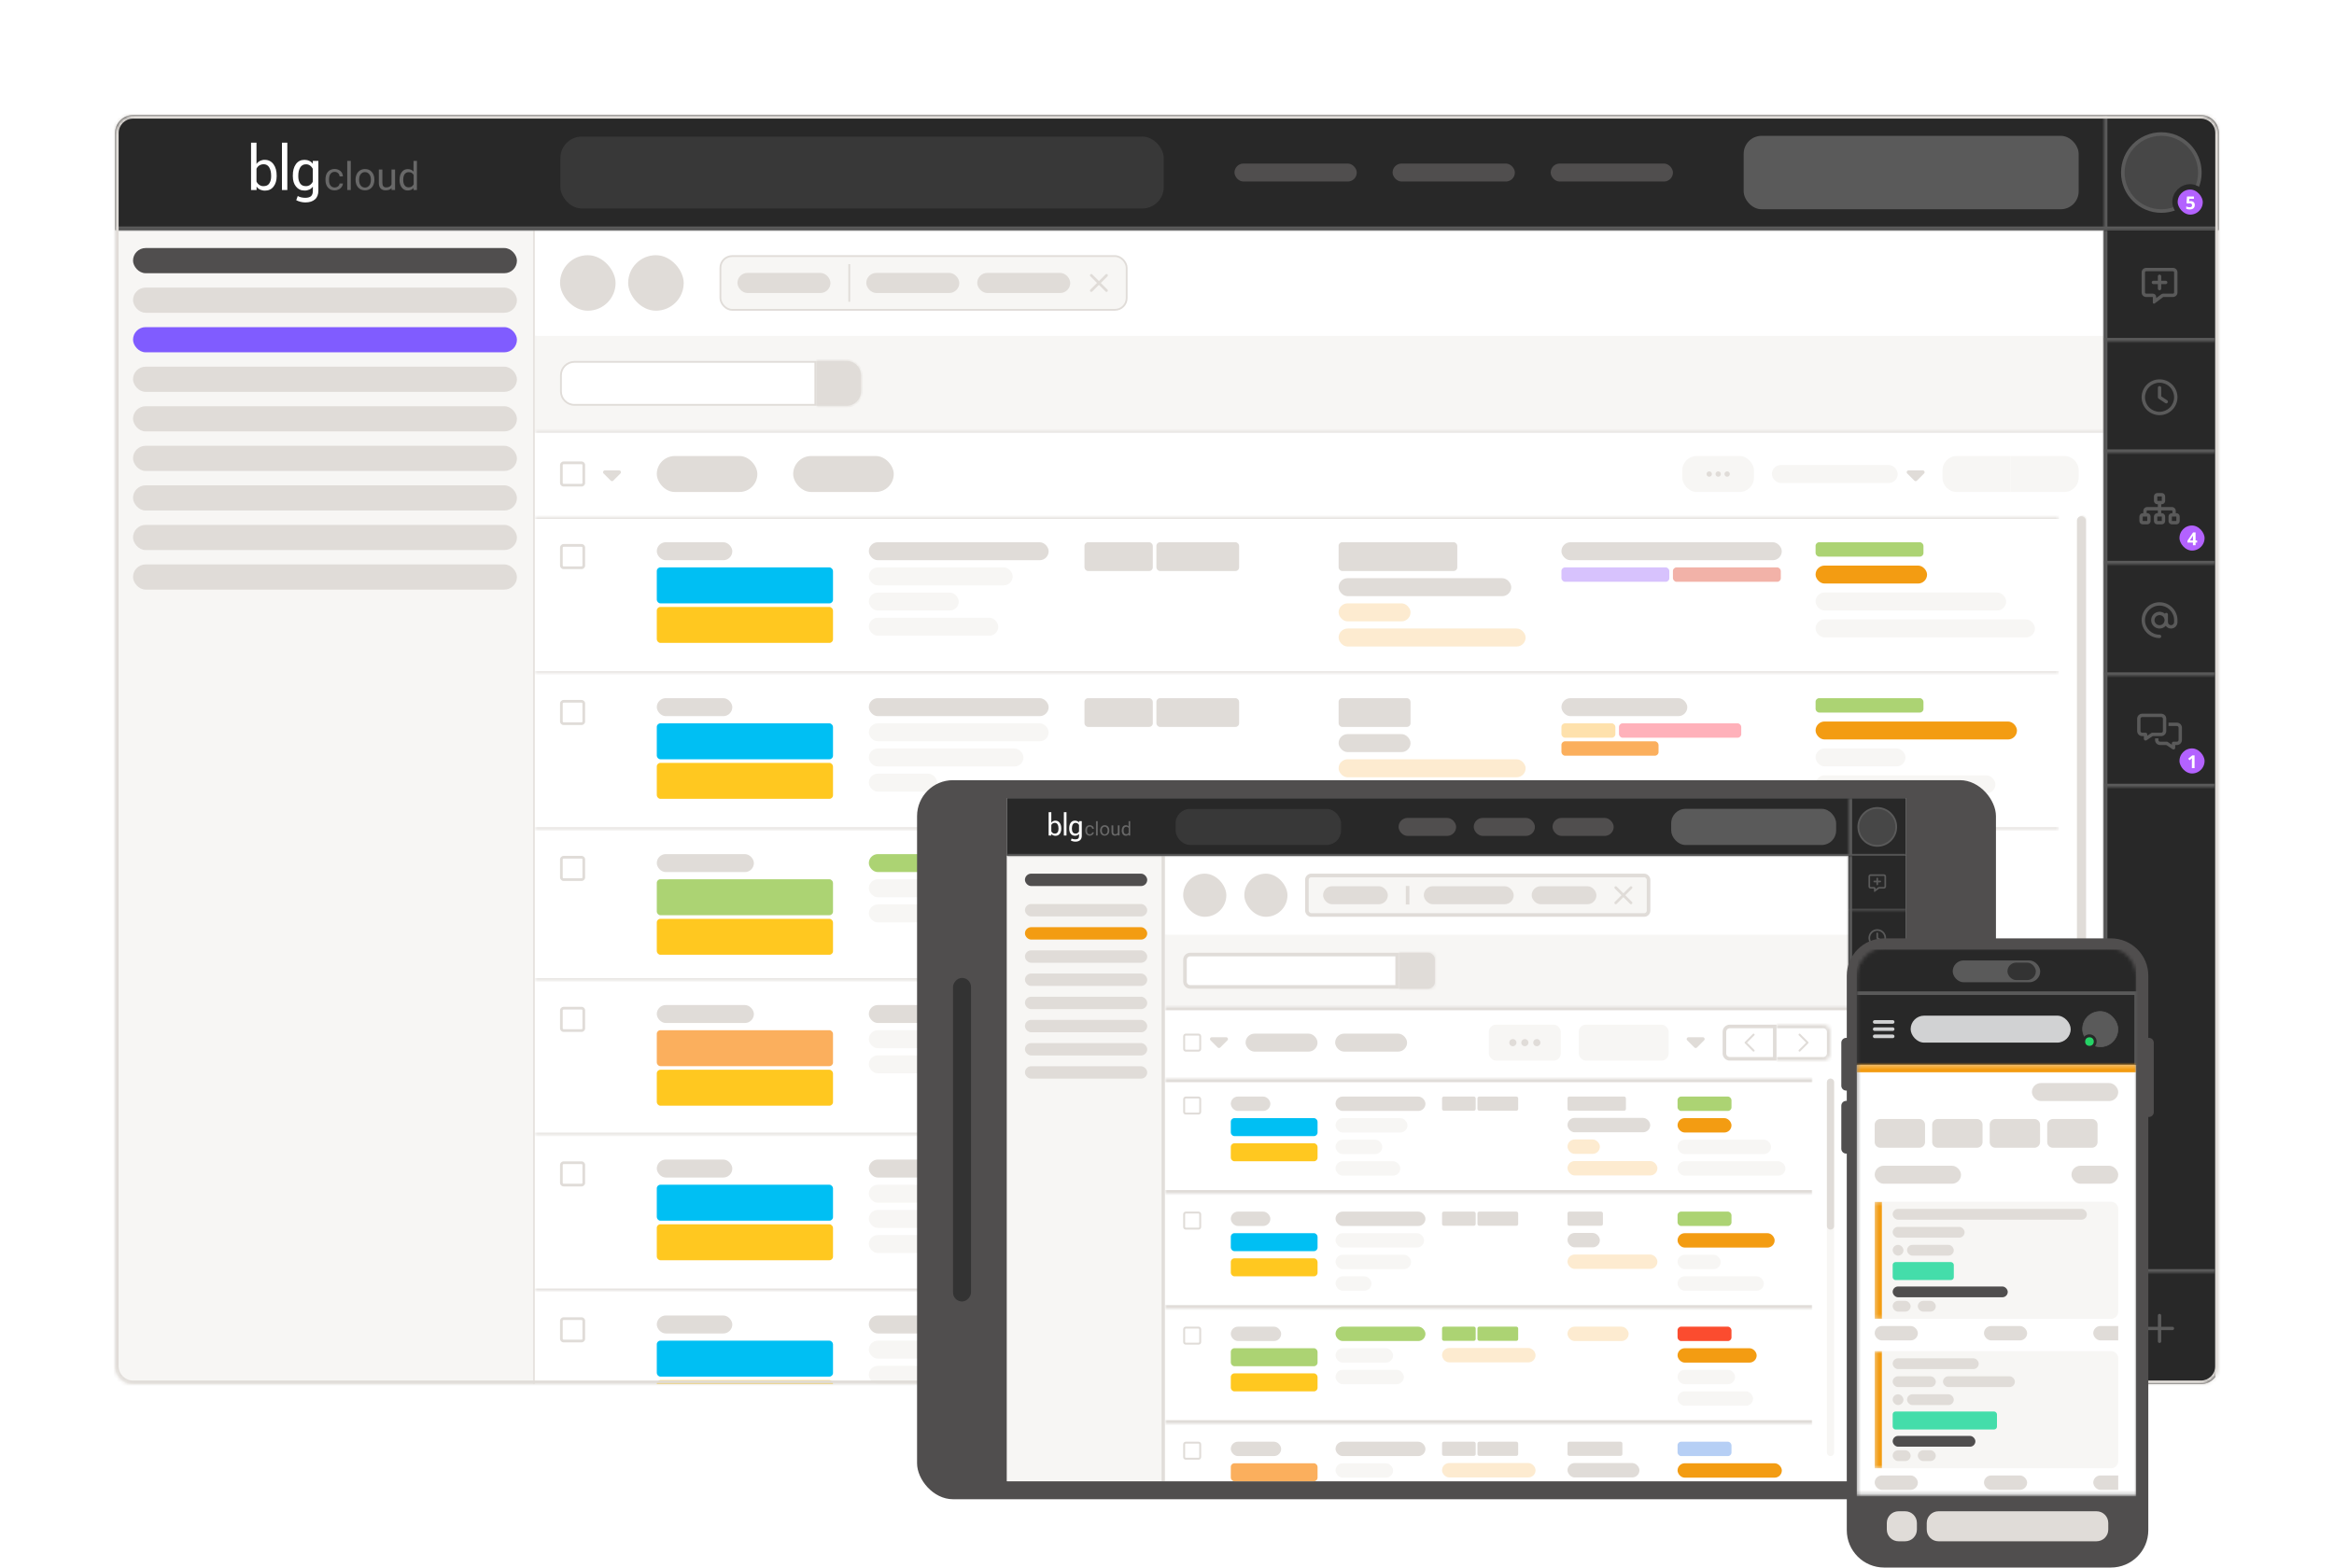 <svg width="649" height="436" viewBox="0 0 649 436" fill="none" xmlns="http://www.w3.org/2000/svg">
<g filter="url(#filter0_d_2128_17384)">
<path d="M10 15C10 12.239 12.239 10 15 10H620C622.761 10 625 12.239 625 15V388C625 390.761 622.761 393 620 393H15C12.239 393 10 390.761 10 388V15Z" fill="white" fill-opacity="0.7" shape-rendering="crispEdges"/>
<path d="M15 8.5C11.41 8.5 8.5 11.41 8.5 15V388C8.5 391.59 11.41 394.5 15 394.5H620C623.59 394.5 626.5 391.59 626.5 388V15C626.5 11.41 623.59 8.5 620 8.5H15Z" stroke="white" stroke-opacity="0.9" stroke-width="3" shape-rendering="crispEdges"/>
<g filter="url(#filter1_d_2128_17384)">
<g clip-path="url(#clip0_2128_17384)">
<mask id="path-3-inside-1_2128_17384" fill="white">
<path d="M25 30C25 27.239 27.239 25 30 25H605C607.761 25 610 27.239 610 30V373C610 375.761 607.761 378 605 378H30C27.239 378 25 375.761 25 373V30Z"/>
</mask>
<path d="M25 30C25 27.239 27.239 25 30 25H605C607.761 25 610 27.239 610 30V373C610 375.761 607.761 378 605 378H30C27.239 378 25 375.761 25 373V30Z" fill="white"/>
<mask id="path-5-inside-2_2128_17384" fill="white">
<path d="M25 57H141.749V378H25V57Z"/>
</mask>
<path d="M25 57H141.749V378H25V57Z" fill="#F7F6F4"/>
<path d="M141.251 57V378H142.247V57H141.251Z" fill="#E0DCD8" mask="url(#path-5-inside-2_2128_17384)"/>
<rect x="30" y="62" width="106.749" height="7" rx="3.495" fill="#504E4E"/>
<rect x="30" y="73" width="106.749" height="7" rx="3.495" fill="#E0DCD8"/>
<rect x="30" y="84" width="106.749" height="7" rx="3.495" fill="#805CFF"/>
<rect x="30" y="95" width="106.749" height="7" rx="3.495" fill="#E0DCD8"/>
<rect x="30" y="106" width="106.749" height="7" rx="3.495" fill="#E0DCD8"/>
<rect x="30" y="117" width="106.749" height="7" rx="3.495" fill="#E0DCD8"/>
<rect x="30" y="128" width="106.749" height="7" rx="3.495" fill="#E0DCD8"/>
<rect x="30" y="139" width="106.749" height="7" rx="3.495" fill="#E0DCD8"/>
<rect x="30" y="150" width="106.749" height="7" rx="3.495" fill="#E0DCD8"/>
<rect width="436.251" height="29.423" transform="translate(141.748 57)" fill="white"/>
<g clip-path="url(#clip1_2128_17384)">
<rect x="148.738" y="63.99" width="15.443" height="15.441" rx="7.721" fill="#E0DCD8"/>
<rect x="167.678" y="63.99" width="15.443" height="15.441" rx="7.721" fill="#E0DCD8"/>
<rect x="193.331" y="64.239" width="112.965" height="14.943" rx="3.246" fill="#F7F6F4"/>
<rect x="193.331" y="64.239" width="112.965" height="14.943" rx="3.246" stroke="#E0DCD8" stroke-width="0.498"/>
<rect x="198.062" y="68.914" width="25.866" height="5.593" rx="2.796" fill="#E0DCD8"/>
<line x1="229.159" y1="66.481" x2="229.159" y2="76.941" stroke="#E0DCD8" stroke-width="0.498"/>
<rect x="233.891" y="68.914" width="25.866" height="5.593" rx="2.796" fill="#E0DCD8"/>
<rect x="264.738" y="68.914" width="25.866" height="5.593" rx="2.796" fill="#E0DCD8"/>
<g clip-path="url(#clip2_2128_17384)">
<path d="M300.957 69.86C301.103 69.713 301.103 69.477 300.957 69.332C300.811 69.187 300.574 69.186 300.429 69.332L298.577 71.184L296.723 69.33C296.577 69.184 296.34 69.184 296.195 69.33C296.051 69.477 296.049 69.713 296.195 69.858L298.048 71.71L296.194 73.564C296.047 73.711 296.047 73.947 296.194 74.092C296.34 74.237 296.577 74.238 296.721 74.092L298.574 72.24L300.428 74.094C300.574 74.24 300.811 74.24 300.955 74.094C301.1 73.947 301.102 73.711 300.955 73.566L299.103 71.714L300.957 69.86Z" fill="#E0DCD8"/>
</g>
</g>
<rect width="436.251" height="291.577" transform="translate(141.748 86.424)" fill="white"/>
<rect width="436.251" height="26.434" transform="translate(141.748 86.424)" fill="#F7F6F4"/>
<path d="M148.987 97.399C148.987 95.336 150.66 93.663 152.723 93.663H219.718V105.618H152.723C150.66 105.618 148.987 103.945 148.987 101.882V97.399Z" fill="white"/>
<path d="M148.987 97.399C148.987 95.336 150.66 93.663 152.723 93.663H219.718V105.618H152.723C150.66 105.618 148.987 103.945 148.987 101.882V97.399Z" stroke="#E0DCD8" stroke-width="0.498"/>
<mask id="path-27-inside-3_2128_17384" fill="white">
<path d="M219.967 93.414H228.435C230.635 93.414 232.419 95.198 232.419 97.399V101.882C232.419 104.083 230.635 105.867 228.435 105.867H219.967V93.414Z"/>
</mask>
<path d="M219.967 93.414H228.435C230.635 93.414 232.419 95.198 232.419 97.399V101.882C232.419 104.083 230.635 105.867 228.435 105.867H219.967V93.414Z" fill="#E0DCD8"/>
<path d="M219.967 92.916H228.435C230.91 92.916 232.918 94.923 232.918 97.399H231.921C231.921 95.473 230.36 93.912 228.435 93.912H219.967V92.916ZM232.918 101.882C232.918 104.358 230.91 106.365 228.435 106.365H219.967V105.369H228.435C230.36 105.369 231.921 103.808 231.921 101.882H232.918ZM219.967 105.867V93.414V105.867ZM228.435 92.916C230.91 92.916 232.918 94.923 232.918 97.399V101.882C232.918 104.358 230.91 106.365 228.435 106.365V105.369C230.36 105.369 231.921 103.808 231.921 101.882V97.399C231.921 95.473 230.36 93.912 228.435 93.912V92.916Z" fill="#E0DCD8" mask="url(#path-27-inside-3_2128_17384)"/>
<mask id="path-29-inside-4_2128_17384" fill="white">
<path d="M141.748 112.857H577.999V136.839H141.748V112.857Z"/>
</mask>
<path d="M141.748 113.356H577.999V112.359H141.748V113.356Z" fill="#E0DCD8" mask="url(#path-29-inside-4_2128_17384)"/>
<g clip-path="url(#clip3_2128_17384)">
<path d="M154.716 122.108C154.853 122.108 154.965 122.221 154.965 122.358V127.339C154.965 127.476 154.853 127.588 154.716 127.588H149.734C149.598 127.588 149.485 127.476 149.485 127.339V122.358C149.485 122.221 149.598 122.108 149.734 122.108H154.716ZM149.734 121.361C149.185 121.361 148.738 121.808 148.738 122.358V127.339C148.738 127.888 149.185 128.335 149.734 128.335H154.716C155.265 128.335 155.712 127.888 155.712 127.339V122.358C155.712 121.808 155.265 121.361 154.716 121.361H149.734Z" fill="#E0DCD8"/>
</g>
<g clip-path="url(#clip4_2128_17384)">
<path d="M162.833 126.693C163.028 126.888 163.344 126.888 163.538 126.693L165.531 124.701C165.674 124.558 165.716 124.345 165.638 124.158C165.56 123.971 165.38 123.85 165.177 123.85L161.192 123.851C160.992 123.851 160.809 123.973 160.732 124.159C160.654 124.346 160.697 124.559 160.839 124.703L162.831 126.695L162.833 126.693Z" fill="#E0DCD8"/>
</g>
<rect x="175.637" y="119.848" width="27.964" height="10" rx="5" fill="#E0DCD8"/>
<rect x="213.562" y="119.848" width="27.964" height="10" rx="5" fill="#E0DCD8"/>
<rect x="460.795" y="119.848" width="19.924" height="10" rx="3.985" fill="#F7F6F4"/>
<path d="M474.012 124.862C474.012 125.061 473.934 125.251 473.794 125.391C473.654 125.531 473.463 125.61 473.265 125.61C473.067 125.61 472.877 125.531 472.737 125.391C472.597 125.251 472.518 125.061 472.518 124.862C472.518 124.664 472.597 124.474 472.737 124.334C472.877 124.194 473.067 124.115 473.265 124.115C473.463 124.115 473.654 124.194 473.794 124.334C473.934 124.474 474.012 124.664 474.012 124.862ZM471.522 124.862C471.522 124.961 471.503 125.058 471.465 125.148C471.428 125.239 471.372 125.321 471.303 125.391C471.234 125.46 471.151 125.515 471.061 125.553C470.97 125.59 470.873 125.61 470.775 125.61C470.677 125.61 470.58 125.59 470.489 125.553C470.398 125.515 470.316 125.46 470.246 125.391C470.177 125.321 470.122 125.239 470.085 125.148C470.047 125.058 470.028 124.961 470.028 124.862C470.028 124.764 470.047 124.667 470.085 124.576C470.122 124.486 470.177 124.403 470.246 124.334C470.316 124.265 470.398 124.21 470.489 124.172C470.58 124.135 470.677 124.115 470.775 124.115C470.873 124.115 470.97 124.135 471.061 124.172C471.151 124.21 471.234 124.265 471.303 124.334C471.372 124.403 471.428 124.486 471.465 124.576C471.503 124.667 471.522 124.764 471.522 124.862ZM468.284 125.61C468.086 125.61 467.896 125.531 467.756 125.391C467.616 125.251 467.537 125.061 467.537 124.862C467.537 124.664 467.616 124.474 467.756 124.334C467.896 124.194 468.086 124.115 468.284 124.115C468.482 124.115 468.672 124.194 468.813 124.334C468.953 124.474 469.031 124.664 469.031 124.862C469.031 125.061 468.953 125.251 468.813 125.391C468.672 125.531 468.482 125.61 468.284 125.61Z" fill="#E0DCD8"/>
<rect x="485.699" y="122.348" width="35" height="5" rx="2.5" fill="#F7F6F4"/>
<g clip-path="url(#clip5_2128_17384)">
<path d="M525.329 126.693C525.524 126.888 525.84 126.888 526.034 126.693L528.027 124.701C528.17 124.558 528.212 124.345 528.134 124.158C528.056 123.971 527.876 123.85 527.673 123.85L523.688 123.851C523.488 123.851 523.306 123.973 523.228 124.159C523.15 124.346 523.193 124.559 523.335 124.703L525.327 126.695L525.329 126.693Z" fill="#E0DCD8"/>
</g>
<path d="M533.152 123.832C533.152 121.632 534.936 119.848 537.137 119.848H552.08V129.848H537.137C534.936 129.848 533.152 128.064 533.152 125.863V123.832Z" fill="#F7F6F4"/>
<path d="M552.08 119.848H567.023C569.224 119.848 571.008 121.632 571.008 123.832V125.863C571.008 128.064 569.224 129.848 567.023 129.848H552.08V119.848Z" fill="#F7F6F4"/>
<g clip-path="url(#clip6_2128_17384)">
<mask id="path-41-inside-5_2128_17384" fill="white">
<path d="M141.748 136.84H565.547V378H141.748V136.84Z"/>
</mask>
<mask id="path-43-inside-6_2128_17384" fill="white">
<path d="M141.748 136.84H565.547V180.21H141.748V136.84Z"/>
</mask>
<path d="M565.547 179.712H141.748V180.708H565.547V179.712Z" fill="#E0DCD8" mask="url(#path-43-inside-6_2128_17384)"/>
<g clip-path="url(#clip7_2128_17384)">
<path d="M154.716 145.075C154.853 145.075 154.965 145.187 154.965 145.324V150.305C154.965 150.442 154.853 150.554 154.716 150.554H149.734C149.598 150.554 149.485 150.442 149.485 150.305V145.324C149.485 145.187 149.598 145.075 149.734 145.075H154.716ZM149.734 144.328C149.185 144.328 148.738 144.775 148.738 145.324V150.305C148.738 150.855 149.185 151.302 149.734 151.302H154.716C155.265 151.302 155.712 150.855 155.712 150.305V145.324C155.712 144.775 155.265 144.328 154.716 144.328H149.734Z" fill="#E0DCD8"/>
</g>
<rect x="175.637" y="143.83" width="21" height="5" rx="2.5" fill="#E0DCD8"/>
<rect x="175.637" y="150.83" width="49" height="10" rx="1" fill="#00BFF3"/>
<rect x="175.637" y="161.83" width="49" height="10" rx="1" fill="#FFC820"/>
<rect x="234.6" y="143.83" width="50" height="5" rx="2.5" fill="#E0DCD8"/>
<rect x="234.6" y="150.83" width="40" height="5" rx="2.5" fill="#F7F6F4"/>
<rect x="234.6" y="157.83" width="25" height="5" rx="2.5" fill="#F7F6F4"/>
<rect x="234.6" y="164.83" width="36" height="5" rx="2.5" fill="#F7F6F4"/>
<rect x="294.561" y="143.83" width="19" height="8" rx="1" fill="#E0DCD8"/>
<rect x="314.561" y="143.83" width="23" height="8" rx="1" fill="#E0DCD8"/>
<rect x="365.227" y="143.83" width="33" height="8" rx="1" fill="#E0DCD8"/>
<rect x="365.227" y="153.83" width="48" height="5" rx="2.5" fill="#E0DCD8"/>
<g opacity="0.2">
<rect x="365.227" y="160.83" width="20" height="5" rx="2.5" fill="#F39C12"/>
</g>
<g opacity="0.2">
<rect x="365.227" y="167.83" width="52" height="5" rx="2.5" fill="#F39C12"/>
</g>
<rect x="427.188" y="143.83" width="61.267" height="5" rx="2.5" fill="#E0DCD8"/>
<rect x="427.188" y="150.83" width="30" height="4" rx="1" fill="#D7C2FD"/>
<rect x="458.188" y="150.83" width="30" height="4" rx="1" fill="#F2B2A8"/>
<rect x="497.854" y="143.83" width="30" height="4" rx="1" fill="#ACD373"/>
<rect x="497.854" y="150.32" width="31" height="5" rx="2.5" fill="#F39C12"/>
<rect x="497.854" y="157.811" width="53" height="5" rx="2.5" fill="#F7F6F4"/>
<rect x="497.854" y="165.301" width="61" height="5" rx="2.5" fill="#F7F6F4"/>
<mask id="path-66-inside-7_2128_17384" fill="white">
<path d="M141.748 180.209H565.547V223.579H141.748V180.209Z"/>
</mask>
<path d="M565.547 223.081H141.748V224.077H565.547V223.081Z" fill="#E0DCD8" mask="url(#path-66-inside-7_2128_17384)"/>
<g clip-path="url(#clip8_2128_17384)">
<path d="M154.716 188.444C154.853 188.444 154.965 188.556 154.965 188.693V193.675C154.965 193.811 154.853 193.924 154.716 193.924H149.734C149.598 193.924 149.485 193.811 149.485 193.675V188.693C149.485 188.556 149.598 188.444 149.734 188.444H154.716ZM149.734 187.697C149.185 187.697 148.738 188.144 148.738 188.693V193.675C148.738 194.224 149.185 194.671 149.734 194.671H154.716C155.265 194.671 155.712 194.224 155.712 193.675V188.693C155.712 188.144 155.265 187.697 154.716 187.697H149.734Z" fill="#E0DCD8"/>
</g>
<rect x="175.637" y="187.199" width="21" height="5" rx="2.5" fill="#E0DCD8"/>
<rect x="175.637" y="194.199" width="49" height="10" rx="1" fill="#00BFF3"/>
<rect x="175.637" y="205.199" width="49" height="10" rx="1" fill="#FFC820"/>
<rect x="234.6" y="187.199" width="50" height="5" rx="2.5" fill="#E0DCD8"/>
<rect x="234.6" y="194.199" width="50" height="5" rx="2.5" fill="#F7F6F4"/>
<rect x="234.6" y="201.199" width="43" height="5" rx="2.5" fill="#F7F6F4"/>
<rect x="234.6" y="208.199" width="19" height="5" rx="2.5" fill="#F7F6F4"/>
<rect x="294.561" y="187.199" width="19" height="8" rx="1" fill="#E0DCD8"/>
<rect x="314.561" y="187.199" width="23" height="8" rx="1" fill="#E0DCD8"/>
<rect x="365.227" y="187.199" width="20" height="8" rx="1" fill="#E0DCD8"/>
<rect x="365.227" y="197.199" width="20" height="5" rx="2.5" fill="#E0DCD8"/>
<g opacity="0.2">
<rect x="365.227" y="204.199" width="52" height="5" rx="2.5" fill="#F39C12"/>
</g>
<rect x="427.188" y="187.199" width="35" height="5" rx="2.5" fill="#E0DCD8"/>
<rect x="427.188" y="194.199" width="15" height="4" rx="1" fill="#FEE1AC"/>
<rect x="443.188" y="194.199" width="34" height="4" rx="1" fill="#FFB1BA"/>
<rect x="427.188" y="199.199" width="27" height="4" rx="1" fill="#FBAF5D"/>
<rect x="497.854" y="187.199" width="30" height="4" rx="1" fill="#ACD373"/>
<rect x="497.854" y="193.689" width="56" height="5" rx="2.5" fill="#F39C12"/>
<rect x="497.854" y="201.18" width="25" height="5" rx="2.5" fill="#F7F6F4"/>
<rect x="497.854" y="208.67" width="50" height="5" rx="2.5" fill="#F7F6F4"/>
<mask id="path-89-inside-8_2128_17384" fill="white">
<path d="M141.748 223.58H565.547V265.562H141.748V223.58Z"/>
</mask>
<path d="M565.547 265.064H141.748V266.06H565.547V265.064Z" fill="#E0DCD8" mask="url(#path-89-inside-8_2128_17384)"/>
<g clip-path="url(#clip9_2128_17384)">
<path d="M154.716 231.816C154.853 231.816 154.965 231.928 154.965 232.065V237.046C154.965 237.183 154.853 237.295 154.716 237.295H149.734C149.598 237.295 149.485 237.183 149.485 237.046V232.065C149.485 231.928 149.598 231.816 149.734 231.816H154.716ZM149.734 231.068C149.185 231.068 148.738 231.515 148.738 232.065V237.046C148.738 237.595 149.185 238.042 149.734 238.042H154.716C155.265 238.042 155.712 237.595 155.712 237.046V232.065C155.712 231.515 155.265 231.068 154.716 231.068H149.734Z" fill="#E0DCD8"/>
</g>
<rect x="175.637" y="230.57" width="27" height="5" rx="2.5" fill="#E0DCD8"/>
<rect x="175.637" y="237.57" width="49" height="10" rx="1" fill="#ACD373"/>
<rect x="175.637" y="248.57" width="49" height="10" rx="1" fill="#FFC820"/>
<rect x="234.6" y="230.57" width="50" height="5" rx="2.5" fill="#ACD373"/>
<rect x="234.6" y="237.57" width="31" height="5" rx="2.5" fill="#F7F6F4"/>
<rect x="234.6" y="244.57" width="39" height="5" rx="2.5" fill="#F7F6F4"/>
<rect x="294.561" y="230.57" width="19" height="8" rx="1" fill="#ACD373"/>
<rect x="314.561" y="230.57" width="23" height="8" rx="1" fill="#ACD373"/>
<g opacity="0.2">
<rect x="294.561" y="240.57" width="52" height="5" rx="2.5" fill="#F39C12"/>
</g>
<g opacity="0.2">
<rect x="365.227" y="230.57" width="36" height="5" rx="2.5" fill="#F39C12"/>
</g>
<rect x="427.188" y="230.57" width="35" height="5" rx="2.5" fill="#E0DCD8"/>
<rect x="427.188" y="237.57" width="20" height="4" rx="1" fill="#0D3472"/>
<rect x="448.188" y="237.57" width="22" height="4" rx="1" fill="#8A1C0A"/>
<rect x="427.188" y="242.57" width="37" height="4" rx="1" fill="#FBE983"/>
<rect x="497.854" y="230.57" width="30" height="4" rx="1" fill="#FB4C2F"/>
<rect x="497.854" y="237.061" width="45" height="5" rx="2.5" fill="#F39C12"/>
<rect x="497.854" y="244.551" width="33" height="5" rx="2.5" fill="#F7F6F4"/>
<rect x="497.854" y="252.041" width="42" height="5" rx="2.5" fill="#F7F6F4"/>
<mask id="path-110-inside-9_2128_17384" fill="white">
<path d="M141.748 265.562H565.547V308.544H141.748V265.562Z"/>
</mask>
<path d="M565.547 308.046H141.748V309.042H565.547V308.046Z" fill="#E0DCD8" mask="url(#path-110-inside-9_2128_17384)"/>
<g clip-path="url(#clip10_2128_17384)">
<path d="M154.716 273.798C154.853 273.798 154.965 273.91 154.965 274.047V279.028C154.965 279.165 154.853 279.277 154.716 279.277H149.734C149.598 279.277 149.485 279.165 149.485 279.028V274.047C149.485 273.91 149.598 273.798 149.734 273.798H154.716ZM149.734 273.051C149.185 273.051 148.738 273.498 148.738 274.047V279.028C148.738 279.578 149.185 280.024 149.734 280.024H154.716C155.265 280.024 155.712 279.578 155.712 279.028V274.047C155.712 273.498 155.265 273.051 154.716 273.051H149.734Z" fill="#E0DCD8"/>
</g>
<rect x="175.637" y="272.553" width="27" height="5" rx="2.5" fill="#E0DCD8"/>
<rect x="175.637" y="279.553" width="49" height="10" rx="1" fill="#FBAF5D"/>
<rect x="175.637" y="290.553" width="49" height="10" rx="1" fill="#FFC820"/>
<rect x="234.6" y="272.553" width="50" height="5" rx="2.5" fill="#E0DCD8"/>
<rect x="234.6" y="279.553" width="31" height="5" rx="2.5" fill="#F7F6F4"/>
<rect x="234.6" y="286.553" width="39" height="5" rx="2.5" fill="#F7F6F4"/>
<rect x="294.561" y="272.553" width="19" height="8" rx="1" fill="#E0DCD8"/>
<rect x="314.561" y="272.553" width="23" height="8" rx="1" fill="#E0DCD8"/>
<g opacity="0.2">
<rect x="294.561" y="282.553" width="52" height="5" rx="2.5" fill="#F39C12"/>
</g>
<rect x="365.227" y="272.553" width="31" height="8" rx="1" fill="#E0DCD8"/>
<rect x="365.227" y="282.553" width="42" height="5" rx="2.5" fill="#E0DCD8"/>
<g opacity="0.2">
<rect x="365.227" y="289.553" width="36" height="5" rx="2.5" fill="#F39C12"/>
</g>
<rect x="365.227" y="296.553" width="23" height="5" rx="2.5" fill="#E0DCD8"/>
<rect x="427.188" y="272.553" width="35" height="5" rx="2.5" fill="#E0DCD8"/>
<rect x="427.188" y="279.553" width="24" height="4" rx="1" fill="#CFEDB1"/>
<rect x="452.188" y="279.553" width="32" height="4" rx="1" fill="#16A765"/>
<rect x="427.188" y="284.553" width="29" height="4" rx="1" fill="#2DA2BB"/>
<rect x="457.188" y="284.553" width="18" height="4" rx="1" fill="#B6CFF5"/>
<rect x="497.854" y="272.553" width="30" height="4" rx="1" fill="#B6CFF5"/>
<rect x="497.854" y="279.043" width="59" height="5" rx="2.5" fill="#F39C12"/>
<rect x="497.854" y="286.533" width="45" height="5" rx="2.5" fill="#F7F6F4"/>
<rect x="497.854" y="294.023" width="35" height="5" rx="2.5" fill="#F7F6F4"/>
<mask id="path-135-inside-10_2128_17384" fill="white">
<path d="M141.748 308.543H565.547V351.913H141.748V308.543Z"/>
</mask>
<path d="M565.547 351.415H141.748V352.411H565.547V351.415Z" fill="#E0DCD8" mask="url(#path-135-inside-10_2128_17384)"/>
<g clip-path="url(#clip11_2128_17384)">
<path d="M154.716 316.778C154.853 316.778 154.965 316.89 154.965 317.027V322.008C154.965 322.145 154.853 322.258 154.716 322.258H149.734C149.598 322.258 149.485 322.145 149.485 322.008V317.027C149.485 316.89 149.598 316.778 149.734 316.778H154.716ZM149.734 316.031C149.185 316.031 148.738 316.478 148.738 317.027V322.008C148.738 322.558 149.185 323.005 149.734 323.005H154.716C155.265 323.005 155.712 322.558 155.712 322.008V317.027C155.712 316.478 155.265 316.031 154.716 316.031H149.734Z" fill="#E0DCD8"/>
</g>
<rect x="175.637" y="315.533" width="21" height="5" rx="2.5" fill="#E0DCD8"/>
<rect x="175.637" y="322.533" width="49" height="10" rx="1" fill="#00BFF3"/>
<rect x="175.637" y="333.533" width="49" height="10" rx="1" fill="#FFC820"/>
<rect x="234.6" y="315.533" width="50" height="5" rx="2.5" fill="#E0DCD8"/>
<rect x="234.6" y="322.533" width="50" height="5" rx="2.5" fill="#F7F6F4"/>
<rect x="234.6" y="329.533" width="43" height="5" rx="2.5" fill="#F7F6F4"/>
<rect x="234.6" y="336.533" width="19" height="5" rx="2.5" fill="#F7F6F4"/>
<rect x="294.561" y="315.533" width="19" height="8" rx="1" fill="#E0DCD8"/>
<rect x="314.561" y="315.533" width="23" height="8" rx="1" fill="#E0DCD8"/>
<rect x="365.227" y="315.533" width="20" height="8" rx="1" fill="#E0DCD8"/>
<rect x="365.227" y="325.533" width="20" height="5" rx="2.5" fill="#E0DCD8"/>
<g opacity="0.2">
<rect x="365.227" y="332.533" width="52" height="5" rx="2.5" fill="#F39C12"/>
</g>
<rect x="427.188" y="315.533" width="35" height="5" rx="2.5" fill="#E0DCD8"/>
<rect x="427.188" y="322.533" width="15" height="4" rx="1" fill="#FEE1AC"/>
<rect x="443.188" y="322.533" width="34" height="4" rx="1" fill="#FFB1BA"/>
<rect x="427.188" y="327.533" width="27" height="4" rx="1" fill="#FBAF5D"/>
<rect x="497.854" y="315.533" width="30" height="4" rx="1" fill="#ACD373"/>
<rect x="497.854" y="322.023" width="56" height="5" rx="2.5" fill="#F39C12"/>
<rect x="497.854" y="329.514" width="25" height="5" rx="2.5" fill="#F7F6F4"/>
<rect x="497.854" y="337.004" width="50" height="5" rx="2.5" fill="#F7F6F4"/>
<mask id="path-158-inside-11_2128_17384" fill="white">
<path d="M141.748 351.914H565.547V395.284H141.748V351.914Z"/>
</mask>
<path d="M565.547 394.786H141.748V395.782H565.547V394.786Z" fill="#E0DCD8" mask="url(#path-158-inside-11_2128_17384)"/>
<g clip-path="url(#clip12_2128_17384)">
<path d="M154.716 360.149C154.853 360.149 154.965 360.262 154.965 360.399V365.38C154.965 365.517 154.853 365.629 154.716 365.629H149.734C149.598 365.629 149.485 365.517 149.485 365.38V360.399C149.485 360.262 149.598 360.149 149.734 360.149H154.716ZM149.734 359.402C149.185 359.402 148.738 359.849 148.738 360.399V365.38C148.738 365.929 149.185 366.376 149.734 366.376H154.716C155.265 366.376 155.712 365.929 155.712 365.38V360.399C155.712 359.849 155.265 359.402 154.716 359.402H149.734Z" fill="#E0DCD8"/>
</g>
<rect x="175.637" y="358.904" width="21" height="5" rx="2.5" fill="#E0DCD8"/>
<rect x="175.637" y="365.904" width="49" height="10" rx="1" fill="#00BFF3"/>
<rect x="175.637" y="376.904" width="49" height="10" rx="1" fill="#FFC820"/>
<rect x="234.6" y="358.904" width="50" height="5" rx="2.5" fill="#E0DCD8"/>
<rect x="234.6" y="365.904" width="40" height="5" rx="2.5" fill="#F7F6F4"/>
<rect x="234.6" y="372.904" width="25" height="5" rx="2.5" fill="#F7F6F4"/>
<rect x="294.561" y="358.904" width="19" height="8" rx="1" fill="#E0DCD8"/>
<rect x="314.561" y="358.904" width="23" height="8" rx="1" fill="#E0DCD8"/>
<rect x="365.227" y="358.904" width="33" height="8" rx="1" fill="#E0DCD8"/>
<rect x="365.227" y="368.904" width="48" height="5" rx="2.5" fill="#E0DCD8"/>
<g opacity="0.2">
<rect x="365.227" y="375.904" width="20" height="5" rx="2.5" fill="#F39C12"/>
</g>
<rect x="427.188" y="358.904" width="61.267" height="5" rx="2.5" fill="#E0DCD8"/>
<rect x="427.188" y="365.904" width="30" height="4" rx="1" fill="#D7C2FD"/>
<rect x="458.188" y="365.904" width="30" height="4" rx="1" fill="#F2B2A8"/>
<rect x="497.854" y="358.904" width="30" height="4" rx="1" fill="#ACD373"/>
<rect x="497.854" y="365.395" width="31" height="5" rx="2.5" fill="#F39C12"/>
<rect x="497.854" y="372.885" width="53" height="5" rx="2.5" fill="#F7F6F4"/>
</g>
<path d="M141.748 137.338H565.547V136.342H141.748V137.338Z" fill="#E0DCD8" mask="url(#path-41-inside-5_2128_17384)"/>
<path d="M572 137.555L572 366.555" stroke="#F7F6F4" stroke-width="2.491" stroke-linecap="round"/>
<path d="M571.773 137.836L571.773 321.138" stroke="#E0DCD8" stroke-width="2.491" stroke-linecap="round"/>
<mask id="path-180-inside-12_2128_17384" fill="white">
<path d="M25 25H610V57H25V25Z"/>
</mask>
<path d="M25 25H610V57H25V25Z" fill="#282828"/>
<path d="M610 56H25V58H610V56Z" fill="#5A5A5A" mask="url(#path-180-inside-12_2128_17384)"/>
<g clip-path="url(#clip13_2128_17384)">
<g opacity="0.3">
<path d="M86.075 45.156C86.432 45.156 86.727 45.052 87 44.844C87.273 44.636 87.399 44.366 87.441 44.054H88.365C88.344 44.387 88.239 44.678 88.029 44.99C87.819 45.281 87.546 45.53 87.189 45.696C86.832 45.883 86.474 45.967 86.075 45.967C85.277 45.967 84.667 45.696 84.205 45.177C83.743 44.657 83.512 43.951 83.512 43.057V42.87C83.512 42.33 83.617 41.831 83.806 41.394C83.995 40.958 84.31 40.625 84.688 40.376C85.067 40.147 85.529 40.002 86.054 40.002C86.684 40.002 87.231 40.21 87.672 40.584C88.113 40.958 88.323 41.457 88.365 42.08H87.441C87.399 41.706 87.273 41.415 87.021 41.166C86.769 40.937 86.453 40.812 86.075 40.812C85.571 40.812 85.193 40.999 84.919 41.353C84.646 41.706 84.499 42.226 84.499 42.891V43.078C84.499 43.743 84.625 44.242 84.898 44.595C85.193 44.99 85.571 45.156 86.075 45.156Z" fill="white"/>
<path d="M90.55 45.863H89.562V37.758H90.55V45.863Z" fill="white"/>
<path d="M91.875 42.954C91.875 42.393 92.001 41.894 92.211 41.437C92.421 40.979 92.757 40.647 93.136 40.398C93.535 40.148 93.976 40.023 94.501 40.023C95.3 40.023 95.909 40.294 96.392 40.834C96.876 41.374 97.107 42.081 97.107 42.974V43.037C97.107 43.577 97.002 44.076 96.792 44.533C96.582 44.99 96.266 45.323 95.867 45.572C95.468 45.822 95.006 45.946 94.48 45.946C93.703 45.946 93.073 45.676 92.589 45.136C92.106 44.596 91.875 43.889 91.875 43.016V42.954ZM92.862 43.058C92.862 43.681 93.01 44.201 93.304 44.596C93.598 44.97 93.997 45.178 94.501 45.178C95.006 45.178 95.384 44.97 95.699 44.596C95.993 44.221 96.14 43.66 96.14 42.974C96.14 42.351 95.993 41.852 95.678 41.457C95.363 41.063 94.964 40.876 94.48 40.876C93.997 40.876 93.598 41.083 93.304 41.457C93.01 41.79 92.862 42.351 92.862 43.058Z" fill="white"/>
<path d="M101.897 45.323C101.518 45.76 100.951 45.947 100.237 45.947C99.606 45.947 99.165 45.76 98.829 45.406C98.514 45.053 98.346 44.533 98.346 43.848V40.148H99.333V43.848C99.333 44.721 99.69 45.136 100.384 45.136C101.14 45.136 101.644 44.845 101.876 44.305V40.148H102.863V45.843H101.876L101.897 45.323Z" fill="white"/>
<path d="M104.125 42.953C104.125 42.081 104.335 41.374 104.755 40.834C105.175 40.293 105.721 40.044 106.394 40.044C107.066 40.044 107.612 40.273 107.991 40.73V37.758H108.978V45.863H107.991V45.302C107.612 45.759 107.066 45.988 106.373 45.988C105.7 45.988 105.154 45.718 104.734 45.177C104.314 44.637 104.104 43.93 104.104 43.057L104.125 42.953ZM105.133 43.057C105.133 43.702 105.259 44.2 105.532 44.574C105.805 44.949 106.163 45.115 106.667 45.115C107.297 45.115 107.738 44.824 108.033 44.283V41.686C107.738 41.145 107.297 40.896 106.667 40.896C106.184 40.896 105.805 41.083 105.532 41.436C105.259 41.79 105.133 42.351 105.133 43.057Z" fill="white"/>
</g>
<path d="M66.641 37.468C66.178 37.447 65.695 37.571 65.296 37.758C64.918 37.966 64.581 38.236 64.329 38.611V32.688H62.816V45.864H64.35V44.928C64.581 45.24 64.897 45.531 65.254 45.718C65.716 45.926 66.199 46.03 66.683 46.03C67.691 46.03 68.49 45.656 69.057 44.928C69.624 44.201 69.939 43.224 69.939 42.06V41.915C69.96 40.606 69.666 39.525 69.078 38.714C68.49 37.904 67.67 37.468 66.641 37.468ZM68.405 42.04C68.405 42.871 68.237 43.536 67.88 44.035C67.544 44.554 66.998 44.783 66.304 44.783C65.884 44.824 65.464 44.679 65.107 44.43C64.77 44.201 64.497 43.868 64.329 43.494V39.941C64.497 39.566 64.77 39.255 65.086 39.047C65.443 38.818 65.863 38.694 66.283 38.694C66.935 38.652 67.565 39.005 67.88 39.587C68.237 40.19 68.405 40.959 68.405 41.894V42.04ZM79.983 37.758V38.569C79.752 38.216 79.415 37.945 79.016 37.758C78.596 37.551 78.134 37.468 77.671 37.468C76.642 37.468 75.865 37.862 75.276 38.673C74.709 39.483 74.415 40.543 74.436 41.873V42.04C74.436 43.224 74.73 44.18 75.318 44.908C75.906 45.635 76.684 46.009 77.692 46.009C78.176 46.03 78.659 45.905 79.121 45.697C79.478 45.51 79.752 45.24 80.004 44.928V46.03C80.004 46.716 79.857 47.235 79.52 47.547C79.184 47.859 78.638 48.025 77.903 48.025C77.524 48.025 77.125 47.983 76.768 47.9C76.432 47.838 76.096 47.692 75.802 47.526L75.381 48.69C75.759 48.898 76.18 49.043 76.6 49.147C77.041 49.251 77.482 49.313 77.903 49.313C79.079 49.313 79.962 49.023 80.592 48.461C81.222 47.921 81.538 47.09 81.538 46.03V37.758H79.983ZM79.983 43.536C79.815 43.91 79.562 44.201 79.247 44.43C78.89 44.658 78.47 44.804 78.05 44.783C77.335 44.783 76.81 44.533 76.474 44.035C76.117 43.515 75.949 42.871 75.949 42.04V41.915C75.949 40.959 76.117 40.211 76.474 39.608C76.789 39.047 77.419 38.673 78.071 38.714C78.491 38.694 78.911 38.818 79.247 39.068C79.562 39.296 79.815 39.608 79.983 39.941V43.536ZM71.41 45.864H72.902V32.688H71.41V45.864Z" fill="white"/>
</g>
<rect x="148.826" y="31" width="167.782" height="20" rx="5.977" fill="#383838"/>
<rect x="336.273" y="38.5" width="34" height="5" rx="2.5" fill="#504E4E"/>
<rect x="380.236" y="38.5" width="34" height="5" rx="2.5" fill="#504E4E"/>
<rect x="424.197" y="38.5" width="34" height="5" rx="2.5" fill="#504E4E"/>
<rect x="477.863" y="30.789" width="93.145" height="20.422" rx="4.981" fill="#5A5A5A"/>
<mask id="path-193-inside-13_2128_17384" fill="white">
<path d="M578 25H610V57H578V25Z"/>
</mask>
<path d="M579 57V25H577V57H579Z" fill="#5A5A5A" mask="url(#path-193-inside-13_2128_17384)"/>
<circle cx="594" cy="41" r="10.709" fill="#474747" stroke="#5A5A5A" stroke-width="0.996"/>
<rect x="597.796" y="44.985" width="8.468" height="8.468" rx="4.234" fill="#B362FF"/>
<rect x="597.796" y="44.985" width="8.468" height="8.468" rx="4.234" stroke="#282828" stroke-width="1.494"/>
<path d="M602.172 48.947C602.389 48.947 602.582 48.989 602.751 49.071C602.921 49.154 603.055 49.276 603.152 49.436C603.25 49.596 603.298 49.794 603.298 50.029C603.298 50.286 603.245 50.507 603.138 50.693C603.032 50.878 602.874 51.02 602.663 51.119C602.454 51.218 602.193 51.267 601.88 51.267C601.694 51.267 601.518 51.251 601.353 51.219C601.189 51.188 601.045 51.14 600.922 51.075V50.426C601.045 50.491 601.193 50.546 601.365 50.591C601.538 50.635 601.701 50.657 601.854 50.657C602.003 50.657 602.128 50.638 602.231 50.599C602.333 50.558 602.41 50.496 602.462 50.414C602.515 50.329 602.542 50.222 602.542 50.093C602.542 49.919 602.483 49.786 602.367 49.694C602.25 49.601 602.071 49.555 601.829 49.555C601.737 49.555 601.64 49.564 601.54 49.582C601.441 49.6 601.358 49.618 601.292 49.635L600.993 49.475L601.126 47.663H603.055V48.3H601.785L601.72 48.998C601.775 48.987 601.835 48.975 601.9 48.964C601.965 48.953 602.055 48.947 602.172 48.947Z" fill="white"/>
<mask id="path-198-inside-14_2128_17384" fill="white">
<path d="M578 57H609V378H578V57Z"/>
</mask>
<path d="M578 57H609V378H578V57Z" fill="#282828"/>
<path d="M579 378V57H577V378H579Z" fill="#5A5A5A" mask="url(#path-198-inside-14_2128_17384)"/>
<mask id="path-200-inside-15_2128_17384" fill="white">
<path d="M578 57H609V88H578V57Z"/>
</mask>
<path d="M609 87H578V89H609V87Z" fill="#5A5A5A" mask="url(#path-200-inside-15_2128_17384)"/>
<g clip-path="url(#clip14_2128_17384)">
<path d="M592.567 75.614C592.567 75.098 592.148 74.68 591.633 74.68H589.765C589.594 74.68 589.453 74.54 589.453 74.368V68.765C589.453 68.594 589.594 68.454 589.765 68.454H597.236C597.408 68.454 597.548 68.594 597.548 68.765V74.368C597.548 74.54 597.408 74.68 597.236 74.68H594.538C594.335 74.68 594.139 74.746 593.977 74.867L592.567 75.925V75.614ZM592.563 77.096L592.567 77.093L594.538 75.614H597.236C597.923 75.614 598.482 75.055 598.482 74.368V68.765C598.482 68.078 597.923 67.519 597.236 67.519H589.765C589.078 67.519 588.52 68.078 588.52 68.765V74.368C588.52 75.055 589.078 75.614 589.765 75.614H590.699H591.633V76.548V76.626V76.631V76.756V77.17C591.633 77.289 591.699 77.396 591.804 77.448C591.909 77.501 592.035 77.489 592.131 77.419L592.464 77.17L592.563 77.096ZM593.034 73.279C593.034 73.538 593.242 73.746 593.501 73.746C593.759 73.746 593.968 73.538 593.968 73.279V72.034H595.213C595.472 72.034 595.68 71.825 595.68 71.567C595.68 71.308 595.472 71.1 595.213 71.1H593.968V69.854C593.968 69.596 593.759 69.387 593.501 69.387C593.242 69.387 593.034 69.596 593.034 69.854V71.1H591.788C591.53 71.1 591.321 71.308 591.321 71.567C591.321 71.825 591.53 72.034 591.788 72.034H593.034V73.279Z" fill="#5A5A5A"/>
</g>
<mask id="path-203-inside-16_2128_17384" fill="white">
<path d="M578 88H609V119H578V88Z"/>
</mask>
<path d="M609 118H578V120H609V118Z" fill="#5A5A5A" mask="url(#path-203-inside-16_2128_17384)"/>
<g clip-path="url(#clip15_2128_17384)">
<path d="M597.548 103.501C597.548 104.574 597.121 105.603 596.362 106.362C595.603 107.121 594.574 107.548 593.501 107.548C592.427 107.548 591.398 107.121 590.639 106.362C589.88 105.603 589.453 104.574 589.453 103.501C589.453 102.427 589.88 101.398 590.639 100.639C591.398 99.88 592.427 99.454 593.501 99.454C594.574 99.454 595.603 99.88 596.362 100.639C597.121 101.398 597.548 102.427 597.548 103.501ZM588.52 103.501C588.52 104.822 589.044 106.089 589.978 107.023C590.913 107.957 592.18 108.482 593.501 108.482C594.822 108.482 596.089 107.957 597.023 107.023C597.957 106.089 598.482 104.822 598.482 103.501C598.482 102.18 597.957 100.913 597.023 99.978C596.089 99.044 594.822 98.519 593.501 98.519C592.18 98.519 590.913 99.044 589.978 99.978C589.044 100.913 588.52 102.18 588.52 103.501ZM593.034 100.854V103.501C593.034 103.656 593.111 103.802 593.242 103.89L595.11 105.135C595.324 105.279 595.614 105.221 595.758 105.005C595.902 104.789 595.843 104.501 595.627 104.357L593.968 103.252V100.854C593.968 100.596 593.759 100.387 593.501 100.387C593.242 100.387 593.034 100.596 593.034 100.854Z" fill="#5A5A5A"/>
</g>
<mask id="path-206-inside-17_2128_17384" fill="white">
<path d="M578 119H609V150H578V119Z"/>
</mask>
<path d="M609 149H578V151H609V149Z" fill="#5A5A5A" mask="url(#path-206-inside-17_2128_17384)"/>
<g clip-path="url(#clip16_2128_17384)">
<path d="M594.123 131.077V132.322H592.878V131.077H594.123ZM592.878 130.143C592.362 130.143 591.944 130.561 591.944 131.077V132.322C591.944 132.837 592.362 133.256 592.878 133.256H593.033V134.034H590.076C589.474 134.034 588.986 134.522 588.986 135.124V135.746H588.83C588.315 135.746 587.896 136.165 587.896 136.68V137.925C587.896 138.441 588.315 138.859 588.83 138.859H590.076C590.591 138.859 591.01 138.441 591.01 137.925V136.68C591.01 136.165 590.591 135.746 590.076 135.746H589.92V135.124C589.92 135.038 589.99 134.968 590.076 134.968H593.033V135.746H592.878C592.362 135.746 591.944 136.165 591.944 136.68V137.925C591.944 138.441 592.362 138.859 592.878 138.859H594.123C594.638 138.859 595.057 138.441 595.057 137.925V136.68C595.057 136.165 594.638 135.746 594.123 135.746H593.967V134.968H596.925C597.01 134.968 597.08 135.038 597.08 135.124V135.746H596.925C596.409 135.746 595.991 136.165 595.991 136.68V137.925C595.991 138.441 596.409 138.859 596.925 138.859H598.17C598.685 138.859 599.104 138.441 599.104 137.925V136.68C599.104 136.165 598.685 135.746 598.17 135.746H598.014V135.124C598.014 134.522 597.526 134.034 596.925 134.034H593.967V133.256H594.123C594.638 133.256 595.057 132.837 595.057 132.322V131.077C595.057 130.561 594.638 130.143 594.123 130.143H592.878ZM588.83 136.68H590.076V137.925H588.83V136.68ZM592.878 136.68H594.123V137.925H592.878V136.68ZM596.925 136.68H598.17V137.925H596.925V136.68Z" fill="#5A5A5A"/>
</g>
<rect x="598.298" y="138.427" width="8.468" height="8.468" rx="4.234" fill="#B362FF"/>
<rect x="598.298" y="138.427" width="8.468" height="8.468" rx="4.234" stroke="#282828" stroke-width="1.494"/>
<path d="M603.946 143.923H603.518V144.66H602.784V143.923H601.266V143.4L602.825 141.104H603.518V143.339H603.946V143.923ZM602.784 143.339V142.736C602.784 142.68 602.784 142.612 602.786 142.534C602.789 142.457 602.792 142.379 602.796 142.301C602.799 142.223 602.802 142.154 602.805 142.094C602.81 142.033 602.814 141.99 602.815 141.965H602.796C602.765 142.032 602.732 142.097 602.698 142.16C602.664 142.222 602.625 142.286 602.579 142.354L601.927 143.339H602.784Z" fill="white"/>
<mask id="path-211-inside-18_2128_17384" fill="white">
<path d="M578 150H609V181H578V150Z"/>
</mask>
<path d="M609 180H578V182H609V180Z" fill="#5A5A5A" mask="url(#path-211-inside-18_2128_17384)"/>
<g clip-path="url(#clip17_2128_17384)">
<path d="M593.501 161.453C591.265 161.453 589.453 163.265 589.453 165.501C589.453 167.736 591.265 169.548 593.501 169.548C593.759 169.548 593.968 169.756 593.968 170.015C593.968 170.273 593.759 170.482 593.501 170.482C590.749 170.482 588.52 168.252 588.52 165.501C588.52 162.749 590.749 160.52 593.501 160.52C596.252 160.52 598.482 162.749 598.482 165.501V166.045C598.482 167.034 597.68 167.835 596.692 167.835C596.086 167.835 595.549 167.534 595.226 167.073C594.798 167.542 594.184 167.835 593.501 167.835C592.211 167.835 591.166 166.791 591.166 165.501C591.166 164.211 592.211 163.166 593.501 163.166C594.061 163.166 594.575 163.362 594.975 163.691C595.059 163.563 595.203 163.477 595.368 163.477C595.627 163.477 595.835 163.685 595.835 163.944V165.501V166.045C595.835 166.518 596.219 166.901 596.692 166.901C597.164 166.901 597.548 166.518 597.548 166.045V165.501C597.548 163.265 595.736 161.453 593.501 161.453ZM594.901 165.501C594.901 165.129 594.754 164.773 594.491 164.51C594.228 164.247 593.872 164.1 593.501 164.1C593.129 164.1 592.773 164.247 592.51 164.51C592.247 164.773 592.1 165.129 592.1 165.501C592.1 165.872 592.247 166.228 592.51 166.491C592.773 166.754 593.129 166.901 593.501 166.901C593.872 166.901 594.228 166.754 594.491 166.491C594.754 166.228 594.901 165.872 594.901 165.501Z" fill="#5A5A5A"/>
</g>
<mask id="path-214-inside-19_2128_17384" fill="white">
<path d="M578 181H609V212H578V181Z"/>
</mask>
<path d="M609 211H578V213H609V211Z" fill="#5A5A5A" mask="url(#path-214-inside-19_2128_17384)"/>
<g clip-path="url(#clip18_2128_17384)">
<path d="M588.207 192.92C588.207 192.662 588.416 192.453 588.674 192.453H593.967C594.225 192.453 594.434 192.662 594.434 192.92V196.345C594.434 196.604 594.225 196.812 593.967 196.812H591.476C591.385 196.812 591.293 196.839 591.217 196.89L590.075 197.652V197.279C590.075 197.02 589.867 196.812 589.608 196.812H588.674C588.416 196.812 588.207 196.604 588.207 196.345V192.92ZM588.674 191.52C587.9 191.52 587.273 192.146 587.273 192.92V196.345C587.273 197.119 587.9 197.746 588.674 197.746H589.141V198.524C589.141 198.697 589.237 198.855 589.388 198.937C589.54 199.018 589.725 199.009 589.867 198.913L591.618 197.746H593.967C594.741 197.746 595.368 197.119 595.368 196.345V192.92C595.368 192.146 594.741 191.52 593.967 191.52H588.674ZM592.254 198.835C592.254 199.61 592.881 200.236 593.655 200.236H595.381L597.132 201.404C597.276 201.499 597.459 201.509 597.611 201.427C597.763 201.345 597.858 201.188 597.858 201.015V200.236H598.325C599.1 200.236 599.726 199.61 599.726 198.835V195.411C599.726 194.637 599.1 194.01 598.325 194.01H595.99V194.944H598.325C598.584 194.944 598.792 195.152 598.792 195.411V198.835C598.792 199.094 598.584 199.302 598.325 199.302H597.391C597.132 199.302 596.924 199.511 596.924 199.769V200.143L595.782 199.38C595.706 199.33 595.615 199.302 595.523 199.302H593.655C593.397 199.302 593.188 199.094 593.188 198.835V198.368H592.254V198.835Z" fill="#5A5A5A"/>
</g>
<rect x="598.298" y="200.427" width="8.468" height="8.468" rx="4.234" fill="#B362FF"/>
<rect x="598.298" y="200.427" width="8.468" height="8.468" rx="4.234" stroke="#282828" stroke-width="1.494"/>
<path d="M603.238 206.66H602.487V204.603C602.487 204.546 602.488 204.476 602.489 204.393C602.491 204.309 602.493 204.223 602.497 204.136C602.5 204.046 602.503 203.966 602.506 203.895C602.488 203.916 602.452 203.952 602.397 204.004C602.343 204.055 602.293 204.1 602.246 204.14L601.837 204.469L601.475 204.016L602.621 203.104H603.238V206.66Z" fill="white"/>
<mask id="path-219-inside-20_2128_17384" fill="white">
<path d="M578 212H609V347H578V212Z"/>
</mask>
<path d="M609 346H578V348H609V346Z" fill="#5A5A5A" mask="url(#path-219-inside-20_2128_17384)"/>
<g clip-path="url(#clip19_2128_17384)">
<path d="M593.965 358.92C593.965 358.661 593.757 358.453 593.498 358.453C593.239 358.453 593.031 358.661 593.031 358.92V362.033H589.918C589.659 362.033 589.451 362.241 589.451 362.5C589.451 362.759 589.659 362.967 589.918 362.967H593.031V366.08C593.031 366.339 593.239 366.547 593.498 366.547C593.757 366.547 593.965 366.339 593.965 366.08V362.967H597.078C597.337 362.967 597.545 362.759 597.545 362.5C597.545 362.241 597.337 362.033 597.078 362.033H593.965V358.92Z" fill="#5A5A5A"/>
</g>
</g>
<path d="M30 26H605V24H30V26ZM609 30V373H611V30H609ZM605 377H30V379H605V377ZM26 373V30H24V373H26ZM30 377C27.791 377 26 375.209 26 373H24C24 376.314 26.686 379 30 379V377ZM609 373C609 375.209 607.209 377 605 377V379C608.314 379 611 376.314 611 373H609ZM605 26C607.209 26 609 27.791 609 30H611C611 26.686 608.314 24 605 24V26ZM30 24C26.686 24 24 26.686 24 30H26C26 27.791 27.791 26 30 26V24Z" fill="#E0DCD8" mask="url(#path-3-inside-1_2128_17384)"/>
</g>
</g>
<rect x="255" y="217" width="300" height="200" rx="10" fill="#504E4E"/>
<rect x="280" y="222" width="250" height="190" fill="#333333"/>
<rect width="5" height="90" rx="2.5" transform="matrix(-1 0 0 1 270 272)" fill="#333333"/>
<g clip-path="url(#clip20_2128_17384)" filter="url(#filter2_d_2128_17384)">
<rect width="250" height="190" transform="translate(280 222)" fill="white"/>
<mask id="path-225-inside-21_2128_17384" fill="white">
<path d="M280 238H324V441H280V238Z"/>
</mask>
<path d="M280 238H324V441H280V238Z" fill="#F7F6F4"/>
<path d="M323 238V441H325V238H323Z" fill="#E0DCD8" mask="url(#path-225-inside-21_2128_17384)"/>
<rect x="285" y="243" width="34" height="3.446" rx="1.721" fill="#504E4E"/>
<rect x="285" y="251.445" width="34" height="3.446" rx="1.721" fill="#E0DCD8"/>
<rect x="285" y="257.891" width="34" height="3.446" rx="1.721" fill="#F39C12"/>
<rect x="285" y="264.338" width="34" height="3.446" rx="1.721" fill="#E0DCD8"/>
<rect x="285" y="270.783" width="34" height="3.446" rx="1.721" fill="#E0DCD8"/>
<rect x="285" y="277.23" width="34" height="3.446" rx="1.721" fill="#E0DCD8"/>
<rect x="285" y="283.676" width="34" height="3.446" rx="1.721" fill="#E0DCD8"/>
<rect x="285" y="290.123" width="34" height="3.446" rx="1.721" fill="#E0DCD8"/>
<rect x="285" y="296.568" width="34" height="3.446" rx="1.721" fill="#E0DCD8"/>
<rect width="190" height="22" transform="translate(324 238)" fill="white"/>
<rect x="329" y="243" width="12" height="12" rx="6" fill="#E0DCD8"/>
<rect x="346" y="243" width="12" height="12" rx="6" fill="#E0DCD8"/>
<rect x="363.404" y="243.5" width="95" height="11" rx="1.221" fill="#F7F6F4"/>
<rect x="363.404" y="243.5" width="95" height="11" rx="1.221" stroke="#E0DCD8"/>
<rect x="367.904" y="246.5" width="18" height="5" rx="2.5" fill="#E0DCD8"/>
<line x1="391.404" y1="246.426" x2="391.404" y2="251.575" stroke="#E0DCD8"/>
<rect x="395.904" y="246.5" width="25" height="5" rx="2.5" fill="#E0DCD8"/>
<rect x="425.904" y="246.5" width="18" height="5" rx="2.5" fill="#E0DCD8"/>
<g clip-path="url(#clip21_2128_17384)">
<path d="M453.794 247.141C453.941 246.994 453.941 246.757 453.794 246.612C453.647 246.466 453.41 246.465 453.265 246.612L451.406 248.47L449.546 246.61C449.399 246.463 449.161 246.463 449.016 246.61C448.871 246.757 448.869 246.994 449.016 247.14L450.875 248.998L449.014 250.859C448.868 251.006 448.868 251.243 449.014 251.388C449.161 251.534 449.399 251.535 449.544 251.388L451.403 249.53L453.263 251.39C453.41 251.537 453.647 251.537 453.793 251.39C453.938 251.243 453.939 251.006 453.793 250.86L451.934 249.002L453.794 247.141Z" fill="#E0DCD8"/>
</g>
<rect width="190" height="181" transform="translate(324 260)" fill="white"/>
<rect width="190" height="20" transform="translate(324 260)" fill="#F7F6F4"/>
<path d="M329.5 266.962C329.5 266.154 330.154 265.5 330.962 265.5H388.5V274.5H330.962C330.154 274.5 329.5 273.846 329.5 273.038V266.962Z" fill="white"/>
<path d="M329.5 266.962C329.5 266.154 330.154 265.5 330.962 265.5H388.5V274.5H330.962C330.154 274.5 329.5 273.846 329.5 273.038V266.962Z" stroke="#E0DCD8"/>
<mask id="path-247-inside-22_2128_17384" fill="white">
<path d="M389 265H397.038C398.122 265 399 265.878 399 266.962V273.038C399 274.122 398.122 275 397.038 275H389V265Z"/>
</mask>
<path d="M389 265H397.038C398.122 265 399 265.878 399 266.962V273.038C399 274.122 398.122 275 397.038 275H389V265Z" fill="#E0DCD8"/>
<path d="M389 264H397.038C398.674 264 400 265.326 400 266.962L398 266.962C398 266.431 397.569 266 397.038 266H389V264ZM400 273.038C400 274.674 398.674 276 397.038 276H389V274H397.038C397.569 274 398 273.569 398 273.038H400ZM389 275V265V275ZM397.038 264C398.674 264 400 265.326 400 266.962V273.038C400 274.674 398.674 276 397.038 276V274C397.569 274 398 273.569 398 273.038V266.962C398 266.431 397.569 266 397.038 266V264Z" fill="#E0DCD8" mask="url(#path-247-inside-22_2128_17384)"/>
<mask id="path-249-inside-23_2128_17384" fill="white">
<path d="M324 280H514V300H324V280Z"/>
</mask>
<path d="M324 281H514V279H324V281Z" fill="#E0DCD8" mask="url(#path-249-inside-23_2128_17384)"/>
<g clip-path="url(#clip22_2128_17384)">
<path d="M333.286 288.036C333.384 288.036 333.464 288.116 333.464 288.214V291.786C333.464 291.884 333.384 291.964 333.286 291.964H329.714C329.616 291.964 329.536 291.884 329.536 291.786V288.214C329.536 288.116 329.616 288.036 329.714 288.036H333.286ZM329.714 287.5C329.32 287.5 329 287.82 329 288.214V291.786C329 292.18 329.32 292.5 329.714 292.5H333.286C333.68 292.5 334 292.18 334 291.786V288.214C334 287.82 333.68 287.5 333.286 287.5H329.714Z" fill="#E0DCD8"/>
</g>
<g clip-path="url(#clip23_2128_17384)">
<path d="M338.6 291.354C338.795 291.549 339.112 291.549 339.308 291.354L341.307 289.354C341.45 289.211 341.493 288.997 341.415 288.809C341.336 288.622 341.155 288.5 340.952 288.5L336.954 288.502C336.752 288.502 336.57 288.623 336.491 288.811C336.413 288.998 336.457 289.212 336.599 289.356L338.598 291.355L338.6 291.354Z" fill="#E0DCD8"/>
</g>
<rect x="346.355" y="287.5" width="20" height="5" rx="2.5" fill="#E0DCD8"/>
<rect x="371.26" y="287.5" width="20" height="5" rx="2.5" fill="#E0DCD8"/>
<rect x="414.002" y="285" width="20" height="10" rx="2" fill="#F7F6F4"/>
<g clip-path="url(#clip24_2128_17384)">
<path d="M428.335 290C428.335 290.265 428.229 290.52 428.042 290.707C427.854 290.895 427.6 291 427.335 291C427.069 291 426.815 290.895 426.628 290.707C426.44 290.52 426.335 290.265 426.335 290C426.335 289.735 426.44 289.48 426.628 289.293C426.815 289.105 427.069 289 427.335 289C427.6 289 427.854 289.105 428.042 289.293C428.229 289.48 428.335 289.735 428.335 290ZM425.001 290C425.001 290.131 424.975 290.261 424.925 290.383C424.875 290.504 424.801 290.614 424.708 290.707C424.616 290.8 424.505 290.874 424.384 290.924C424.263 290.974 424.133 291 424.001 291C423.87 291 423.74 290.974 423.619 290.924C423.497 290.874 423.387 290.8 423.294 290.707C423.201 290.614 423.128 290.504 423.077 290.383C423.027 290.261 423.001 290.131 423.001 290C423.001 289.869 423.027 289.739 423.077 289.617C423.128 289.496 423.201 289.386 423.294 289.293C423.387 289.2 423.497 289.126 423.619 289.076C423.74 289.026 423.87 289 424.001 289C424.133 289 424.263 289.026 424.384 289.076C424.505 289.126 424.616 289.2 424.708 289.293C424.801 289.386 424.875 289.496 424.925 289.617C424.975 289.739 425.001 289.869 425.001 290ZM420.668 291C420.403 291 420.148 290.895 419.961 290.707C419.773 290.52 419.668 290.265 419.668 290C419.668 289.735 419.773 289.48 419.961 289.293C420.148 289.105 420.403 289 420.668 289C420.933 289 421.188 289.105 421.375 289.293C421.563 289.48 421.668 289.735 421.668 290C421.668 290.265 421.563 290.52 421.375 290.707C421.188 290.895 420.933 291 420.668 291Z" fill="#E0DCD8"/>
</g>
<rect x="439.002" y="285" width="25" height="10" rx="2" fill="#F7F6F4"/>
<g clip-path="url(#clip25_2128_17384)">
<path d="M471.149 291.354C471.344 291.549 471.661 291.549 471.856 291.354L473.856 289.354C473.999 289.211 474.041 288.997 473.963 288.809C473.885 288.622 473.704 288.5 473.501 288.5L469.503 288.502C469.301 288.502 469.118 288.623 469.04 288.811C468.962 288.998 469.006 289.212 469.148 289.356L471.147 291.355L471.149 291.354Z" fill="#E0DCD8"/>
</g>
<path d="M479.5 287C479.5 286.172 480.172 285.5 481 285.5H493.5V294.5H481C480.172 294.5 479.5 293.828 479.5 293V287Z" fill="white"/>
<path d="M479.5 287C479.5 286.172 480.172 285.5 481 285.5H493.5V294.5H481C480.172 294.5 479.5 293.828 479.5 293V287Z" stroke="#E0DCD8"/>
<g clip-path="url(#clip26_2128_17384)">
<path d="M485.191 289.802C485.082 289.911 485.082 290.087 485.191 290.195L487.413 292.418C487.522 292.527 487.698 292.527 487.806 292.418C487.913 292.31 487.915 292.134 487.806 292.026L485.78 289.999L487.807 287.974C487.916 287.865 487.916 287.689 487.807 287.581C487.698 287.474 487.522 287.472 487.415 287.581L485.191 289.802Z" fill="#E0DCD8"/>
</g>
<mask id="path-261-inside-24_2128_17384" fill="white">
<path d="M494 285H507C508.105 285 509 285.895 509 287V293C509 294.105 508.105 295 507 295H494V285Z"/>
</mask>
<path d="M494 285H507C508.105 285 509 285.895 509 287V293C509 294.105 508.105 295 507 295H494V285Z" fill="white"/>
<path d="M494 284H507C508.657 284 510 285.343 510 287H508C508 286.448 507.552 286 507 286H494V284ZM510 293C510 294.657 508.657 296 507 296H494V294H507C507.552 294 508 293.552 508 293H510ZM494 295V285V295ZM507 284C508.657 284 510 285.343 510 287V293C510 294.657 508.657 296 507 296V294C507.552 294 508 293.552 508 293V287C508 286.448 507.552 286 507 286V284Z" fill="#E0DCD8" mask="url(#path-261-inside-24_2128_17384)"/>
<g clip-path="url(#clip27_2128_17384)">
<path d="M502.807 289.802C502.916 289.911 502.916 290.087 502.807 290.195L500.585 292.418C500.476 292.527 500.3 292.527 500.192 292.418C500.084 292.31 500.083 292.134 500.192 292.026L502.218 290L500.191 287.974C500.082 287.865 500.082 287.689 500.191 287.581C500.3 287.474 500.476 287.472 500.583 287.581L502.807 289.802Z" fill="#E0DCD8"/>
</g>
<g clip-path="url(#clip28_2128_17384)">
<mask id="path-264-inside-25_2128_17384" fill="white">
<path d="M324 300H504V441H324V300Z"/>
</mask>
<mask id="path-266-inside-26_2128_17384" fill="white">
<path d="M324 300H504V332H324V300Z"/>
</mask>
<path d="M504 331H324V333H504V331Z" fill="#E0DCD8" mask="url(#path-266-inside-26_2128_17384)"/>
<g clip-path="url(#clip29_2128_17384)">
<path d="M333.286 305.536C333.384 305.536 333.464 305.616 333.464 305.714V309.286C333.464 309.384 333.384 309.464 333.286 309.464H329.714C329.616 309.464 329.536 309.384 329.536 309.286V305.714C329.536 305.616 329.616 305.536 329.714 305.536H333.286ZM329.714 305C329.32 305 329 305.32 329 305.714V309.286C329 309.68 329.32 310 329.714 310H333.286C333.68 310 334 309.68 334 309.286V305.714C334 305.32 333.68 305 333.286 305H329.714Z" fill="#E0DCD8"/>
</g>
<rect x="342.242" y="305" width="11" height="4" rx="2" fill="#E0DCD8"/>
<rect x="342.242" y="311" width="24.123" height="5" rx="1" fill="#00BFF3"/>
<rect x="342.242" y="318" width="24.123" height="5" rx="1" fill="#FFC820"/>
<rect x="371.365" y="305" width="25" height="4" rx="2" fill="#E0DCD8"/>
<rect x="371.365" y="311" width="20" height="4" rx="2" fill="#F7F6F4"/>
<rect x="371.365" y="317" width="13" height="4" rx="2" fill="#F7F6F4"/>
<rect x="371.365" y="323" width="18" height="4" rx="2" fill="#F7F6F4"/>
<rect x="400.98" y="305" width="9.354" height="3.938" rx="0.492" fill="#E0DCD8"/>
<rect x="410.826" y="305" width="11.323" height="3.938" rx="0.492" fill="#E0DCD8"/>
<rect x="435.865" y="305" width="16.246" height="3.938" rx="0.492" fill="#E0DCD8"/>
<rect x="435.865" y="310.938" width="23" height="4" rx="2" fill="#E0DCD8"/>
<g opacity="0.2">
<rect x="435.865" y="316.938" width="9" height="4" rx="2" fill="#F39C12"/>
</g>
<g opacity="0.2">
<rect x="435.865" y="322.938" width="25" height="4" rx="2" fill="#F39C12"/>
</g>
<rect x="466.465" y="305" width="15" height="4" rx="1" fill="#ACD373"/>
<rect x="466.465" y="311" width="15" height="4" rx="2" fill="#F39C12"/>
<rect x="466.465" y="317" width="26" height="4" rx="2" fill="#F7F6F4"/>
<rect x="466.465" y="323" width="30" height="4" rx="2" fill="#F7F6F4"/>
<mask id="path-286-inside-27_2128_17384" fill="white">
<path d="M324 332H504V364H324V332Z"/>
</mask>
<path d="M504 363H324V365H504V363Z" fill="#E0DCD8" mask="url(#path-286-inside-27_2128_17384)"/>
<g clip-path="url(#clip30_2128_17384)">
<path d="M333.286 337.536C333.384 337.536 333.464 337.616 333.464 337.714V341.286C333.464 341.384 333.384 341.464 333.286 341.464H329.714C329.616 341.464 329.536 341.384 329.536 341.286V337.714C329.536 337.616 329.616 337.536 329.714 337.536H333.286ZM329.714 337C329.32 337 329 337.32 329 337.714V341.286C329 341.68 329.32 342 329.714 342H333.286C333.68 342 334 341.68 334 341.286V337.714C334 337.32 333.68 337 333.286 337H329.714Z" fill="#E0DCD8"/>
</g>
<rect x="342.242" y="337" width="11" height="4" rx="2" fill="#E0DCD8"/>
<rect x="342.242" y="343" width="24.123" height="5" rx="1" fill="#00BFF3"/>
<rect x="342.242" y="350" width="24.123" height="5" rx="1" fill="#FFC820"/>
<rect x="371.365" y="337" width="25" height="4" rx="2" fill="#E0DCD8"/>
<rect x="371.365" y="343" width="24.615" height="4" rx="2" fill="#F7F6F4"/>
<rect x="371.365" y="349" width="21" height="4" rx="2" fill="#F7F6F4"/>
<rect x="371.365" y="355" width="10" height="4" rx="2" fill="#F7F6F4"/>
<rect x="400.98" y="337" width="9.354" height="3.938" rx="0.492" fill="#E0DCD8"/>
<rect x="410.826" y="337" width="11.323" height="3.938" rx="0.492" fill="#E0DCD8"/>
<rect x="435.865" y="337" width="9.846" height="3.938" rx="0.492" fill="#E0DCD8"/>
<rect x="435.865" y="342.938" width="9" height="4" rx="2" fill="#E0DCD8"/>
<g opacity="0.2">
<rect x="435.865" y="348.938" width="25" height="4" rx="2" fill="#F39C12"/>
</g>
<rect x="466.465" y="337" width="15" height="4" rx="1" fill="#ACD373"/>
<rect x="466.465" y="343" width="27" height="4" rx="2" fill="#F39C12"/>
<rect x="466.465" y="349" width="12" height="4" rx="2" fill="#F7F6F4"/>
<rect x="466.465" y="355" width="24" height="4" rx="2" fill="#F7F6F4"/>
<mask id="path-305-inside-28_2128_17384" fill="white">
<path d="M324 364H504V396H324V364Z"/>
</mask>
<path d="M504 395H324V397H504V395Z" fill="#E0DCD8" mask="url(#path-305-inside-28_2128_17384)"/>
<g clip-path="url(#clip31_2128_17384)">
<path d="M333.286 369.536C333.384 369.536 333.464 369.616 333.464 369.714V373.286C333.464 373.384 333.384 373.464 333.286 373.464H329.714C329.616 373.464 329.536 373.384 329.536 373.286V369.714C329.536 369.616 329.616 369.536 329.714 369.536H333.286ZM329.714 369C329.32 369 329 369.32 329 369.714V373.286C329 373.68 329.32 374 329.714 374H333.286C333.68 374 334 373.68 334 373.286V369.714C334 369.32 333.68 369 333.286 369H329.714Z" fill="#E0DCD8"/>
</g>
<rect x="342.242" y="369" width="14" height="4" rx="2" fill="#E0DCD8"/>
<rect x="342.242" y="375" width="24.123" height="5" rx="1" fill="#ACD373"/>
<rect x="342.242" y="382" width="24.123" height="5" rx="1" fill="#FFC820"/>
<rect x="371.365" y="369" width="25" height="4" rx="2" fill="#ACD373"/>
<rect x="371.365" y="375" width="16" height="4" rx="2" fill="#F7F6F4"/>
<rect x="371.365" y="381" width="19" height="4" rx="2" fill="#F7F6F4"/>
<rect x="400.98" y="369" width="9.354" height="3.938" rx="0.492" fill="#ACD373"/>
<rect x="410.826" y="369" width="11.323" height="3.938" rx="0.492" fill="#ACD373"/>
<g opacity="0.2">
<rect x="400.98" y="374.938" width="26" height="4" rx="2" fill="#F39C12"/>
</g>
<g opacity="0.2">
<rect x="435.865" y="369" width="17" height="4" rx="2" fill="#F39C12"/>
</g>
<rect x="466.465" y="369" width="15" height="4" rx="1" fill="#FB4C2F"/>
<rect x="466.465" y="375" width="22" height="4" rx="2" fill="#F39C12"/>
<rect x="466.465" y="381" width="16" height="4" rx="2" fill="#F7F6F4"/>
<rect x="466.465" y="387" width="21" height="4" rx="2" fill="#F7F6F4"/>
<mask id="path-322-inside-29_2128_17384" fill="white">
<path d="M324 396H504V428H324V396Z"/>
</mask>
<path d="M504 427H324V429H504V427Z" fill="#E0DCD8" mask="url(#path-322-inside-29_2128_17384)"/>
<g clip-path="url(#clip32_2128_17384)">
<path d="M333.286 401.536C333.384 401.536 333.464 401.616 333.464 401.714V405.286C333.464 405.384 333.384 405.464 333.286 405.464H329.714C329.616 405.464 329.536 405.384 329.536 405.286V401.714C329.536 401.616 329.616 401.536 329.714 401.536H333.286ZM329.714 401C329.32 401 329 401.32 329 401.714V405.286C329 405.68 329.32 406 329.714 406H333.286C333.68 406 334 405.68 334 405.286V401.714C334 401.32 333.68 401 333.286 401H329.714Z" fill="#E0DCD8"/>
</g>
<rect x="342.242" y="401" width="14" height="4" rx="2" fill="#E0DCD8"/>
<rect x="342.242" y="407" width="24.123" height="5" rx="1" fill="#FBAF5D"/>
<rect x="371.365" y="401" width="25" height="4" rx="2" fill="#E0DCD8"/>
<rect x="371.365" y="407" width="16" height="4" rx="2" fill="#F7F6F4"/>
<rect x="400.98" y="401" width="9.354" height="3.938" rx="0.492" fill="#E0DCD8"/>
<rect x="410.826" y="401" width="11.323" height="3.938" rx="0.492" fill="#E0DCD8"/>
<g opacity="0.2">
<rect x="400.98" y="406.938" width="26" height="4" rx="2" fill="#F39C12"/>
</g>
<rect x="435.865" y="401" width="15.261" height="3.938" rx="0.492" fill="#E0DCD8"/>
<rect x="435.865" y="406.938" width="20" height="4" rx="2" fill="#E0DCD8"/>
<rect x="466.465" y="401" width="15" height="4" rx="1" fill="#B6CFF5"/>
<rect x="466.465" y="407" width="29" height="4" rx="2" fill="#F39C12"/>
</g>
<path d="M324 301H504V299H324V301Z" fill="#E0DCD8" mask="url(#path-264-inside-25_2128_17384)"/>
<path d="M509 301L509 404" stroke="#F7F6F4" stroke-width="2" stroke-linecap="round"/>
<path d="M509 301L509 341" stroke="#E0DCD8" stroke-width="2" stroke-linecap="round"/>
<mask id="path-338-inside-30_2128_17384" fill="white">
<path d="M280 222H530V238H280V222Z"/>
</mask>
<path d="M280 222H530V238H280V222Z" fill="#282828"/>
<path d="M530 237.508H280V238.492H530V237.508Z" fill="#5A5A5A" mask="url(#path-338-inside-30_2128_17384)"/>
<g clip-path="url(#clip33_2128_17384)">
<g opacity="0.3">
<path d="M303.035 232.045C303.211 232.045 303.356 231.994 303.491 231.892C303.625 231.789 303.687 231.656 303.708 231.503H304.163C304.153 231.667 304.101 231.81 303.997 231.963C303.894 232.107 303.76 232.229 303.584 232.311C303.408 232.403 303.232 232.444 303.035 232.444C302.642 232.444 302.342 232.311 302.115 232.055C301.887 231.8 301.773 231.452 301.773 231.012V230.92C301.773 230.654 301.825 230.408 301.918 230.193C302.011 229.978 302.167 229.815 302.353 229.692C302.539 229.579 302.766 229.508 303.025 229.508C303.335 229.508 303.604 229.61 303.822 229.794C304.039 229.978 304.142 230.224 304.163 230.531H303.708C303.687 230.347 303.625 230.204 303.501 230.081C303.377 229.968 303.222 229.907 303.035 229.907C302.787 229.907 302.601 229.999 302.466 230.173C302.332 230.347 302.26 230.603 302.26 230.93V231.022C302.26 231.349 302.322 231.595 302.456 231.769C302.601 231.963 302.787 232.045 303.035 232.045Z" fill="white"/>
<path d="M305.238 232.393H304.752V228.402H305.238V232.393Z" fill="white"/>
<path d="M305.891 230.96C305.891 230.684 305.953 230.438 306.056 230.213C306.16 229.988 306.325 229.825 306.511 229.702C306.708 229.579 306.925 229.518 307.184 229.518C307.577 229.518 307.877 229.651 308.115 229.917C308.353 230.183 308.466 230.53 308.466 230.97V231.001C308.466 231.267 308.415 231.513 308.311 231.738C308.208 231.963 308.053 232.127 307.856 232.249C307.659 232.372 307.432 232.434 307.173 232.434C306.791 232.434 306.48 232.301 306.242 232.034C306.004 231.768 305.891 231.421 305.891 230.991V230.96ZM306.377 231.011C306.377 231.318 306.449 231.574 306.594 231.768C306.739 231.953 306.935 232.055 307.184 232.055C307.432 232.055 307.618 231.953 307.773 231.768C307.918 231.584 307.99 231.308 307.99 230.97C307.99 230.663 307.918 230.418 307.763 230.224C307.608 230.029 307.411 229.937 307.173 229.937C306.935 229.937 306.739 230.039 306.594 230.224C306.449 230.387 306.377 230.663 306.377 231.011Z" fill="white"/>
<path d="M310.824 232.126C310.638 232.341 310.359 232.433 310.007 232.433C309.697 232.433 309.48 232.341 309.314 232.167C309.159 231.993 309.076 231.737 309.076 231.399V229.578H309.562V231.399C309.562 231.829 309.738 232.034 310.08 232.034C310.452 232.034 310.7 231.89 310.814 231.624V229.578H311.3V232.382H310.814L310.824 232.126Z" fill="white"/>
<path d="M311.921 230.96C311.921 230.53 312.024 230.183 312.231 229.917C312.438 229.651 312.707 229.528 313.038 229.528C313.369 229.528 313.638 229.64 313.824 229.865V228.402H314.31V232.393H313.824V232.116C313.638 232.341 313.369 232.454 313.027 232.454C312.696 232.454 312.427 232.321 312.22 232.055C312.014 231.789 311.91 231.441 311.91 231.011L311.921 230.96ZM312.417 231.011C312.417 231.329 312.479 231.574 312.614 231.758C312.748 231.942 312.924 232.024 313.172 232.024C313.482 232.024 313.7 231.881 313.845 231.615V230.336C313.7 230.07 313.482 229.947 313.172 229.947C312.934 229.947 312.748 230.039 312.614 230.213C312.479 230.387 312.417 230.663 312.417 231.011Z" fill="white"/>
</g>
<path d="M293.469 228.259C293.241 228.249 293.003 228.311 292.807 228.403C292.62 228.505 292.455 228.638 292.331 228.822V225.906H291.586V232.393H292.341V231.933C292.455 232.086 292.61 232.229 292.786 232.321C293.013 232.424 293.251 232.475 293.489 232.475C293.986 232.475 294.379 232.291 294.658 231.933C294.937 231.574 295.093 231.094 295.093 230.521V230.449C295.103 229.804 294.958 229.272 294.668 228.873C294.379 228.474 293.975 228.259 293.469 228.259ZM294.337 230.51C294.337 230.92 294.255 231.247 294.079 231.493C293.913 231.748 293.644 231.861 293.303 231.861C293.096 231.881 292.889 231.81 292.713 231.687C292.548 231.574 292.413 231.411 292.331 231.227V229.477C292.413 229.293 292.548 229.139 292.703 229.037C292.879 228.924 293.086 228.863 293.293 228.863C293.613 228.843 293.924 229.017 294.079 229.303C294.255 229.6 294.337 229.978 294.337 230.439V230.51ZM300.037 228.403V228.802C299.923 228.628 299.758 228.495 299.561 228.403C299.354 228.3 299.127 228.259 298.899 228.259C298.392 228.259 298.01 228.454 297.72 228.853C297.441 229.252 297.296 229.774 297.306 230.429V230.51C297.306 231.094 297.451 231.564 297.741 231.922C298.03 232.28 298.413 232.465 298.91 232.465C299.147 232.475 299.385 232.413 299.613 232.311C299.789 232.219 299.923 232.086 300.047 231.933V232.475C300.047 232.812 299.975 233.068 299.809 233.222C299.644 233.375 299.375 233.457 299.013 233.457C298.827 233.457 298.63 233.437 298.454 233.396C298.289 233.365 298.123 233.293 297.979 233.211L297.772 233.784C297.958 233.887 298.165 233.958 298.372 234.009C298.589 234.061 298.806 234.091 299.013 234.091C299.592 234.091 300.027 233.948 300.337 233.672C300.647 233.406 300.803 232.997 300.803 232.475V228.403H300.037ZM300.037 231.247C299.954 231.431 299.83 231.574 299.675 231.687C299.499 231.8 299.292 231.871 299.085 231.861C298.734 231.861 298.475 231.738 298.31 231.493C298.134 231.237 298.051 230.92 298.051 230.51V230.449C298.051 229.978 298.134 229.61 298.31 229.313C298.465 229.037 298.775 228.853 299.096 228.873C299.303 228.863 299.51 228.924 299.675 229.047C299.83 229.16 299.954 229.313 300.037 229.477V231.247ZM295.817 232.393H296.551V225.906H295.817V232.393Z" fill="white"/>
</g>
<rect x="326.895" y="225" width="46" height="10" rx="4" fill="#383838"/>
<rect x="388.895" y="227.5" width="16" height="5" rx="2.5" fill="#504E4E"/>
<rect x="409.799" y="227.5" width="17" height="5" rx="2.5" fill="#504E4E"/>
<rect x="431.703" y="227.5" width="17" height="5" rx="2.5" fill="#504E4E"/>
<rect x="464.701" y="224.973" width="45.856" height="10.054" rx="4" fill="#5A5A5A"/>
<mask id="path-351-inside-31_2128_17384" fill="white">
<path d="M514 222H530V238H514V222Z"/>
</mask>
<path d="M515 238V222H513V238H515Z" fill="#5A5A5A" mask="url(#path-351-inside-31_2128_17384)"/>
<circle cx="522" cy="230" r="5.272" fill="#474747" stroke="#5A5A5A" stroke-width="0.49"/>
<mask id="path-354-inside-32_2128_17384" fill="white">
<path d="M514 238H530V412H514V238Z"/>
</mask>
<path d="M514 238H530V412H514V238Z" fill="#282828"/>
<path d="M515 412V238H513V412H515Z" fill="#5A5A5A" mask="url(#path-354-inside-32_2128_17384)"/>
<mask id="path-356-inside-33_2128_17384" fill="white">
<path d="M514 238H530V253.262H514V238Z"/>
</mask>
<path d="M530 252.769H514V253.754H530V252.769Z" fill="#5A5A5A" mask="url(#path-356-inside-33_2128_17384)"/>
<g clip-path="url(#clip34_2128_17384)">
<path d="M521.539 247.163C521.539 246.909 521.333 246.703 521.08 246.703H520.16C520.076 246.703 520.007 246.634 520.007 246.55V243.791C520.007 243.706 520.076 243.638 520.16 243.638H523.838C523.923 243.638 523.991 243.706 523.991 243.791V246.55C523.991 246.634 523.923 246.703 523.838 246.703H522.51C522.41 246.703 522.313 246.735 522.234 246.795L521.539 247.316V247.163ZM521.537 247.892L521.539 247.891L522.51 247.163H523.838C524.176 247.163 524.451 246.888 524.451 246.55V243.791C524.451 243.453 524.176 243.178 523.838 243.178H520.16C519.822 243.178 519.547 243.453 519.547 243.791V246.55C519.547 246.888 519.822 247.163 520.16 247.163H520.62H521.08V247.622V247.661V247.664V247.725V247.929C521.08 247.987 521.112 248.04 521.164 248.066C521.216 248.092 521.278 248.086 521.325 248.051L521.489 247.929L521.537 247.892ZM521.769 246.013C521.769 246.14 521.872 246.243 521.999 246.243C522.126 246.243 522.229 246.14 522.229 246.013V245.4H522.842C522.969 245.4 523.072 245.298 523.072 245.17C523.072 245.043 522.969 244.94 522.842 244.94H522.229V244.327C522.229 244.2 522.126 244.097 521.999 244.097C521.872 244.097 521.769 244.2 521.769 244.327V244.94H521.156C521.029 244.94 520.926 245.043 520.926 245.17C520.926 245.298 521.029 245.4 521.156 245.4H521.769V246.013Z" fill="#5A5A5A"/>
</g>
<mask id="path-359-inside-34_2128_17384" fill="white">
<path d="M514 253.262H530V268.523H514V253.262Z"/>
</mask>
<path d="M530 268.031H514V269.016H530V268.031Z" fill="#5A5A5A" mask="url(#path-359-inside-34_2128_17384)"/>
<g clip-path="url(#clip35_2128_17384)">
<path d="M523.991 260.892C523.991 261.42 523.782 261.927 523.408 262.301C523.034 262.674 522.528 262.884 521.999 262.884C521.471 262.884 520.964 262.674 520.59 262.301C520.217 261.927 520.007 261.42 520.007 260.892C520.007 260.363 520.217 259.856 520.59 259.483C520.964 259.109 521.471 258.899 521.999 258.899C522.528 258.899 523.034 259.109 523.408 259.483C523.782 259.856 523.991 260.363 523.991 260.892ZM519.547 260.892C519.547 261.542 519.805 262.166 520.265 262.626C520.725 263.086 521.349 263.344 521.999 263.344C522.649 263.344 523.273 263.086 523.733 262.626C524.193 262.166 524.451 261.542 524.451 260.892C524.451 260.241 524.193 259.618 523.733 259.158C523.273 258.698 522.649 258.439 521.999 258.439C521.349 258.439 520.725 258.698 520.265 259.158C519.805 259.618 519.547 260.241 519.547 260.892ZM521.769 259.589V260.892C521.769 260.968 521.808 261.04 521.872 261.083L522.791 261.696C522.897 261.767 523.039 261.738 523.11 261.632C523.181 261.526 523.152 261.384 523.046 261.313L522.229 260.769V259.589C522.229 259.462 522.126 259.359 521.999 259.359C521.872 259.359 521.769 259.462 521.769 259.589Z" fill="#5A5A5A"/>
</g>
<mask id="path-362-inside-35_2128_17384" fill="white">
<path d="M514 268.523H530V283.785H514V268.523Z"/>
</mask>
<path d="M530 283.293H514V284.277H530V283.293Z" fill="#5A5A5A" mask="url(#path-362-inside-35_2128_17384)"/>
<g clip-path="url(#clip36_2128_17384)">
<path d="M522.307 274.47V275.083H521.694V274.47H522.307ZM521.694 274.01C521.441 274.01 521.235 274.216 521.235 274.47V275.083C521.235 275.336 521.441 275.542 521.694 275.542H521.771V275.926H520.315C520.019 275.926 519.779 276.166 519.779 276.462V276.768H519.702C519.448 276.768 519.242 276.974 519.242 277.228V277.841C519.242 278.095 519.448 278.301 519.702 278.301H520.315C520.569 278.301 520.775 278.095 520.775 277.841V277.228C520.775 276.974 520.569 276.768 520.315 276.768H520.238V276.462C520.238 276.42 520.273 276.385 520.315 276.385H521.771V276.768H521.694C521.441 276.768 521.235 276.974 521.235 277.228V277.841C521.235 278.095 521.441 278.301 521.694 278.301H522.307C522.561 278.301 522.767 278.095 522.767 277.841V277.228C522.767 276.974 522.561 276.768 522.307 276.768H522.231V276.385H523.687C523.729 276.385 523.763 276.42 523.763 276.462V276.768H523.687C523.433 276.768 523.227 276.974 523.227 277.228V277.841C523.227 278.095 523.433 278.301 523.687 278.301H524.3C524.554 278.301 524.76 278.095 524.76 277.841V277.228C524.76 276.974 524.554 276.768 524.3 276.768H524.223V276.462C524.223 276.166 523.983 275.926 523.687 275.926H522.231V275.542H522.307C522.561 275.542 522.767 275.336 522.767 275.083V274.47C522.767 274.216 522.561 274.01 522.307 274.01H521.694ZM519.702 277.228H520.315V277.841H519.702V277.228ZM521.694 277.228H522.307V277.841H521.694V277.228ZM523.687 277.228H524.3V277.841H523.687V277.228Z" fill="#5A5A5A"/>
</g>
<rect x="523.993" y="278.087" width="4.169" height="4.169" rx="2.084" fill="#B362FF"/>
<rect x="523.993" y="278.087" width="4.169" height="4.169" rx="2.084" stroke="#282828" stroke-width="0.736"/>
<path d="M527.036 280.809H526.825V281.172H526.464V280.809H525.717V280.552L526.484 279.421H526.825V280.522H527.036V280.809ZM526.464 280.522V280.225C526.464 280.197 526.464 280.164 526.465 280.125C526.467 280.087 526.468 280.049 526.47 280.01C526.471 279.972 526.473 279.938 526.475 279.909C526.477 279.878 526.479 279.857 526.479 279.845H526.47C526.455 279.878 526.439 279.91 526.422 279.941C526.405 279.971 526.386 280.003 526.363 280.037L526.042 280.522H526.464Z" fill="white"/>
<mask id="path-367-inside-36_2128_17384" fill="white">
<path d="M514 283.785H530V299.047H514V283.785Z"/>
</mask>
<path d="M530 298.554H514V299.539H530V298.554Z" fill="#5A5A5A" mask="url(#path-367-inside-36_2128_17384)"/>
<g clip-path="url(#clip37_2128_17384)">
<path d="M521.999 289.423C520.898 289.423 520.007 290.314 520.007 291.415C520.007 292.516 520.898 293.408 521.999 293.408C522.126 293.408 522.229 293.51 522.229 293.637C522.229 293.765 522.126 293.867 521.999 293.867C520.645 293.867 519.547 292.77 519.547 291.415C519.547 290.061 520.645 288.963 521.999 288.963C523.354 288.963 524.451 290.061 524.451 291.415V291.683C524.451 292.17 524.057 292.565 523.57 292.565C523.272 292.565 523.008 292.416 522.849 292.189C522.638 292.42 522.335 292.565 521.999 292.565C521.364 292.565 520.85 292.05 520.85 291.415C520.85 290.78 521.364 290.266 521.999 290.266C522.275 290.266 522.528 290.362 522.725 290.524C522.766 290.461 522.837 290.419 522.919 290.419C523.046 290.419 523.149 290.521 523.149 290.649V291.415V291.683C523.149 291.916 523.337 292.105 523.57 292.105C523.803 292.105 523.991 291.916 523.991 291.683V291.415C523.991 290.314 523.1 289.423 521.999 289.423ZM522.689 291.415C522.689 291.232 522.616 291.057 522.487 290.927C522.357 290.798 522.182 290.725 521.999 290.725C521.816 290.725 521.641 290.798 521.511 290.927C521.382 291.057 521.309 291.232 521.309 291.415C521.309 291.598 521.382 291.773 521.511 291.903C521.641 292.032 521.816 292.105 521.999 292.105C522.182 292.105 522.357 292.032 522.487 291.903C522.616 291.773 522.689 291.598 522.689 291.415Z" fill="#5A5A5A"/>
</g>
<mask id="path-370-inside-37_2128_17384" fill="white">
<path d="M514 299.047H530V314.308H514V299.047Z"/>
</mask>
<path d="M530 313.816H514V314.801H530V313.816Z" fill="#5A5A5A" mask="url(#path-370-inside-37_2128_17384)"/>
<g clip-path="url(#clip38_2128_17384)">
<path d="M519.395 304.914C519.395 304.787 519.498 304.684 519.625 304.684H522.231C522.358 304.684 522.461 304.787 522.461 304.914V306.6C522.461 306.728 522.358 306.83 522.231 306.83H521.005C520.96 306.83 520.915 306.843 520.877 306.868L520.315 307.244V307.06C520.315 306.933 520.212 306.83 520.085 306.83H519.625C519.498 306.83 519.395 306.728 519.395 306.6V304.914ZM519.625 304.225C519.244 304.225 518.936 304.533 518.936 304.914V306.6C518.936 306.981 519.244 307.29 519.625 307.29H519.855V307.673C519.855 307.758 519.902 307.836 519.977 307.876C520.051 307.916 520.142 307.912 520.212 307.865L521.075 307.29H522.231C522.612 307.29 522.92 306.981 522.92 306.6V304.914C522.92 304.533 522.612 304.225 522.231 304.225H519.625ZM521.388 307.826C521.388 308.208 521.696 308.516 522.077 308.516H522.927L523.789 309.091C523.86 309.138 523.95 309.142 524.025 309.102C524.1 309.062 524.146 308.984 524.146 308.899V308.516H524.376C524.758 308.516 525.066 308.208 525.066 307.826V306.14C525.066 305.759 524.758 305.451 524.376 305.451H523.227V305.911H524.376C524.504 305.911 524.606 306.013 524.606 306.14V307.826C524.606 307.954 524.504 308.056 524.376 308.056H523.917C523.789 308.056 523.687 308.159 523.687 308.286V308.47L523.124 308.094C523.087 308.07 523.042 308.056 522.997 308.056H522.077C521.95 308.056 521.848 307.954 521.848 307.826V307.596H521.388V307.826Z" fill="#5A5A5A"/>
</g>
<rect x="523.993" y="308.61" width="4.169" height="4.169" rx="2.084" fill="#B362FF"/>
<rect x="523.993" y="308.61" width="4.169" height="4.169" rx="2.084" stroke="#282828" stroke-width="0.736"/>
<path d="M526.688 311.695H526.318V310.682C526.318 310.654 526.318 310.62 526.319 310.579C526.32 310.538 526.321 310.496 526.323 310.452C526.324 310.409 526.326 310.369 526.327 310.334C526.319 310.344 526.301 310.362 526.273 310.388C526.247 310.413 526.222 310.435 526.199 310.455L525.998 310.616L525.82 310.394L526.384 309.945H526.688V311.695Z" fill="white"/>
<mask id="path-375-inside-38_2128_17384" fill="white">
<path d="M514 314.309H530V396.739H514V314.309Z"/>
</mask>
<path d="M530 396.247H514V397.232H530V396.247Z" fill="#5A5A5A" mask="url(#path-375-inside-38_2128_17384)"/>
<g clip-path="url(#clip39_2128_17384)">
<path d="M522.23 402.605C522.23 402.477 522.128 402.375 522 402.375C521.873 402.375 521.77 402.477 521.77 402.605V404.138H520.238C520.11 404.138 520.008 404.24 520.008 404.367C520.008 404.495 520.11 404.597 520.238 404.597H521.77V406.13C521.77 406.257 521.873 406.36 522 406.36C522.128 406.36 522.23 406.257 522.23 406.13V404.597H523.763C523.89 404.597 523.993 404.495 523.993 404.367C523.993 404.24 523.89 404.138 523.763 404.138H522.23V402.605Z" fill="#5A5A5A"/>
</g>
</g>
<path d="M597.53 288.672H597.365V271.381C597.365 265.648 592.709 261 586.965 261H523.923C518.179 261 513.523 265.648 513.523 271.381V288.672H513.358C512.608 288.672 512 289.279 512 290.028V301.989C512 302.737 512.608 303.344 513.358 303.344H513.523V306.197H513.358C512.608 306.197 512 306.803 512 307.552V319.513C512 320.261 512.608 320.868 513.358 320.868H513.523V425.619C513.523 431.352 518.179 436 523.923 436H586.965C592.709 436 597.365 431.352 597.365 425.619V310.68H597.53C598.28 310.68 598.888 310.073 598.888 309.325V290.028C598.888 289.279 598.28 288.672 597.53 288.672L597.53 288.672Z" fill="#504E4E"/>
<path d="M529.755 420.346H527.921C526.117 420.346 524.654 421.805 524.654 423.606V425.437C524.654 427.238 526.117 428.697 527.921 428.697H529.755C531.559 428.697 533.022 427.238 533.022 425.437V423.606C533.022 421.805 531.559 420.346 529.755 420.346Z" fill="#E0DCD8"/>
<path d="M582.969 420.346H539.02C537.216 420.346 535.754 421.805 535.754 423.606V425.437C535.754 427.238 537.216 428.697 539.02 428.697H582.969C584.773 428.697 586.236 427.238 586.236 425.437V423.606C586.236 421.805 584.773 420.346 582.969 420.346Z" fill="#E0DCD8"/>
<mask id="mask0_2128_17384" style="mask-type:alpha" maskUnits="userSpaceOnUse" x="516" y="263" width="79" height="153">
<path fill-rule="evenodd" clip-rule="evenodd" d="M524.731 263.447H585.625C590.291 263.447 594.073 267.222 594.073 271.879V415.809H516.283V271.879C516.283 267.222 520.065 263.447 524.731 263.447Z" fill="white"/>
</mask>
<g mask="url(#mask0_2128_17384)">
<rect width="77.717" height="168.485" transform="translate(516.283 264.104)" fill="#282828"/>
<rect x="542.98" y="267.139" width="24.324" height="6.072" rx="3.036" fill="#5A5A5A"/>
<rect x="558.197" y="267.746" width="7.893" height="4.857" rx="2.429" fill="#333333"/>
<mask id="path-384-outside-39_2128_17384" maskUnits="userSpaceOnUse" x="516.283" y="275.246" width="79" height="22" fill="black">
<rect fill="white" x="516.283" y="275.246" width="79" height="22"/>
<path d="M516.283 276.246H594V296.246H516.283V276.246Z"/>
</mask>
<path d="M594 276.246H594.5V275.746H594V276.246ZM594 296.246V296.444H594.5V296.246H594ZM516.283 276.746H594V275.746H516.283V276.746ZM593.5 276.246V296.246H594.5V276.246H593.5ZM594 296.048H516.283V296.444H594V296.048Z" fill="#5A5A5A" mask="url(#path-384-outside-39_2128_17384)"/>
<path d="M521.283 284.246H526.283" stroke="#D1D2D3" stroke-linecap="round"/>
<path d="M521.283 286.246H526.283" stroke="#D1D2D3" stroke-linecap="round"/>
<path d="M521.283 288.246H526.283" stroke="#D1D2D3" stroke-linecap="round"/>
<rect x="531.283" y="282.496" width="44.5" height="7.5" rx="3.75" fill="#D1D2D3"/>
<rect x="579.099" y="281.345" width="9.802" height="9.802" rx="4.845" fill="#5A5A5A"/>
<rect x="579.099" y="281.345" width="9.802" height="9.802" rx="4.845" stroke="#5A5A5A" stroke-width="0.198"/>
<circle cx="581" cy="289.701" r="2" fill="#282828"/>
<circle cx="1.2" cy="1.2" r="1.2" transform="matrix(1 0 0 -1 579.801 290.902)" fill="#25D366"/>
<g clip-path="url(#clip40_2128_17384)">
<mask id="path-393-inside-40_2128_17384" fill="white">
<path d="M516.283 296.246H594V416.246H516.283V296.246Z"/>
</mask>
<path d="M516.283 296.246H594V416.246H516.283V296.246Z" fill="white"/>
<rect x="565" y="301.246" width="24" height="5" rx="2.5" fill="#E0DCD8"/>
<path d="M521.283 312.838C521.283 311.959 521.996 311.246 522.875 311.246H533.691C534.57 311.246 535.283 311.959 535.283 312.838V317.654C535.283 318.533 534.57 319.246 533.691 319.246H522.875C521.996 319.246 521.283 318.533 521.283 317.654V312.838Z" fill="#E0DCD8"/>
<path d="M537.273 312.838C537.273 311.959 537.986 311.246 538.866 311.246H549.681C550.561 311.246 551.273 311.959 551.273 312.838V317.654C551.273 318.533 550.561 319.246 549.681 319.246H538.866C537.986 319.246 537.273 318.533 537.273 317.654V312.838Z" fill="#E0DCD8"/>
<path d="M553.264 312.838C553.264 311.959 553.977 311.246 554.856 311.246H565.672C566.551 311.246 567.264 311.959 567.264 312.838V317.654C567.264 318.533 566.551 319.246 565.672 319.246H554.856C553.977 319.246 553.264 318.533 553.264 317.654V312.838Z" fill="#E0DCD8"/>
<path d="M569.254 312.838C569.254 311.959 569.967 311.246 570.846 311.246H581.662C582.541 311.246 583.254 311.959 583.254 312.838V317.654C583.254 318.533 582.541 319.246 581.662 319.246H570.846C569.967 319.246 569.254 318.533 569.254 317.654V312.838Z" fill="#E0DCD8"/>
<rect x="521.283" y="324.246" width="24" height="5" rx="2.5" fill="#E0DCD8"/>
<rect x="576" y="324.246" width="13" height="5" rx="2.5" fill="#E0DCD8"/>
<g clip-path="url(#clip41_2128_17384)">
<mask id="path-402-inside-41_2128_17384" fill="white">
<path d="M521.283 334.246H587C588.105 334.246 589 335.142 589 336.246V364.824C589 365.928 588.105 366.824 587 366.824H521.283V334.246Z"/>
</mask>
<path d="M521.283 334.246H587C588.105 334.246 589 335.142 589 336.246V364.824C589 365.928 588.105 366.824 587 366.824H521.283V334.246Z" fill="#F7F6F4"/>
<path d="M521.283 334.246H589H521.283ZM589 366.824H521.283H589ZM519.283 366.824V334.246H523.283V366.824H519.283ZM589 334.246V366.824V334.246Z" fill="#F39C12" mask="url(#path-402-inside-41_2128_17384)"/>
<rect x="526.283" y="336.246" width="54" height="3" rx="1.5" fill="#E0DCD8"/>
<rect x="526.283" y="341.246" width="20" height="3" rx="1.5" fill="#E0DCD8"/>
<rect x="526.283" y="346.246" width="3" height="3" rx="1.5" fill="#E0DCD8"/>
<rect x="530.277" y="346.246" width="13" height="3" rx="1.5" fill="#E0DCD8"/>
<rect x="526.283" y="351.037" width="17" height="5" rx="0.796" fill="#44DDAA"/>
<rect x="526.283" y="357.828" width="32" height="3" rx="1.5" fill="#504E4E"/>
<rect x="526.283" y="361.822" width="5" height="3" rx="1.5" fill="#E0DCD8"/>
<rect x="533.273" y="361.822" width="5" height="3" rx="1.5" fill="#E0DCD8"/>
<rect x="521.283" y="368.824" width="12" height="4" rx="2" fill="#E0DCD8"/>
<rect x="551.67" y="368.824" width="12" height="4" rx="2" fill="#E0DCD8"/>
<rect x="582.057" y="368.824" width="12" height="4" rx="2" fill="#E0DCD8"/>
<mask id="path-415-inside-42_2128_17384" fill="white">
<path d="M521.283 375.803H587C588.105 375.803 589 376.698 589 377.803V406.385C589 407.489 588.105 408.385 587 408.385H521.283V375.803Z"/>
</mask>
<path d="M521.283 375.803H587C588.105 375.803 589 376.698 589 377.803V406.385C589 407.489 588.105 408.385 587 408.385H521.283V375.803Z" fill="#F7F6F4"/>
<path d="M521.283 375.803H589H521.283ZM589 408.385H521.283H589ZM519.283 408.385V375.803H523.283V408.385H519.283ZM589 375.803V408.385V375.803Z" fill="#F39C12" mask="url(#path-415-inside-42_2128_17384)"/>
<rect x="526.283" y="377.803" width="23.928" height="3.004" rx="1.502" fill="#E0DCD8"/>
<rect x="526.283" y="382.807" width="12" height="3" rx="1.5" fill="#E0DCD8"/>
<rect x="540.273" y="382.807" width="20" height="3" rx="1.5" fill="#E0DCD8"/>
<rect x="526.283" y="387.807" width="3" height="3" rx="1.5" fill="#E0DCD8"/>
<rect x="530.277" y="387.807" width="13" height="3" rx="1.5" fill="#E0DCD8"/>
<rect x="526.283" y="392.598" width="29" height="5" rx="0.796" fill="#44DDAA"/>
<rect x="526.283" y="399.389" width="23" height="3" rx="1.5" fill="#504E4E"/>
<rect x="526.283" y="403.383" width="5" height="3" rx="1.5" fill="#E0DCD8"/>
<rect x="533.273" y="403.383" width="5" height="3" rx="1.5" fill="#E0DCD8"/>
<rect x="521.283" y="410.385" width="12" height="4" rx="2" fill="#E0DCD8"/>
<rect x="551.67" y="410.385" width="12" height="4" rx="2" fill="#E0DCD8"/>
<rect x="582.057" y="410.385" width="12" height="4" rx="2" fill="#E0DCD8"/>
</g>
</g>
<path d="M516.283 298.246H594V294.246H516.283V298.246Z" fill="#F39C12" mask="url(#path-393-inside-40_2128_17384)"/>
</g>
<defs>
<filter id="filter0_d_2128_17384" x="0.009" y="0.009" width="648.964" height="416.964" filterUnits="userSpaceOnUse" color-interpolation-filters="sRGB">
<feFlood flood-opacity="0" result="BackgroundImageFix"/>
<feColorMatrix in="SourceAlpha" type="matrix" values="0 0 0 0 0 0 0 0 0 0 0 0 0 0 0 0 0 0 127 0" result="hardAlpha"/>
<feOffset dx="6.991" dy="6.991"/>
<feGaussianBlur stdDeviation="6.991"/>
<feComposite in2="hardAlpha" operator="out"/>
<feColorMatrix type="matrix" values="0 0 0 0 0.55 0 0 0 0 0.55 0 0 0 0 0.55 0 0 0 0.1 0"/>
<feBlend mode="normal" in2="BackgroundImageFix" result="effect1_dropShadow_2128_17384"/>
<feBlend mode="normal" in="SourceGraphic" in2="effect1_dropShadow_2128_17384" result="shape"/>
</filter>
<filter id="filter1_d_2128_17384" x="15" y="15" width="605" height="373" filterUnits="userSpaceOnUse" color-interpolation-filters="sRGB">
<feFlood flood-opacity="0" result="BackgroundImageFix"/>
<feColorMatrix in="SourceAlpha" type="matrix" values="0 0 0 0 0 0 0 0 0 0 0 0 0 0 0 0 0 0 127 0" result="hardAlpha"/>
<feOffset/>
<feGaussianBlur stdDeviation="5"/>
<feComposite in2="hardAlpha" operator="out"/>
<feColorMatrix type="matrix" values="0 0 0 0 0 0 0 0 0 0 0 0 0 0 0 0 0 0 0.1 0"/>
<feBlend mode="normal" in2="BackgroundImageFix" result="effect1_dropShadow_2128_17384"/>
<feBlend mode="normal" in="SourceGraphic" in2="effect1_dropShadow_2128_17384" result="shape"/>
</filter>
<filter id="filter2_d_2128_17384" x="275.077" y="217.077" width="259.846" height="199.846" filterUnits="userSpaceOnUse" color-interpolation-filters="sRGB">
<feFlood flood-opacity="0" result="BackgroundImageFix"/>
<feColorMatrix in="SourceAlpha" type="matrix" values="0 0 0 0 0 0 0 0 0 0 0 0 0 0 0 0 0 0 127 0" result="hardAlpha"/>
<feOffset/>
<feGaussianBlur stdDeviation="2.462"/>
<feComposite in2="hardAlpha" operator="out"/>
<feColorMatrix type="matrix" values="0 0 0 0 0 0 0 0 0 0 0 0 0 0 0 0 0 0 0.1 0"/>
<feBlend mode="normal" in2="BackgroundImageFix" result="effect1_dropShadow_2128_17384"/>
<feBlend mode="normal" in="SourceGraphic" in2="effect1_dropShadow_2128_17384" result="shape"/>
</filter>
<clipPath id="clip0_2128_17384">
<path d="M25 30C25 27.239 27.239 25 30 25H605C607.761 25 610 27.239 610 30V373C610 375.761 607.761 378 605 378H30C27.239 378 25 375.761 25 373V30Z" fill="white"/>
</clipPath>
<clipPath id="clip1_2128_17384">
<rect x="148.738" y="63.99" width="422.27" height="15.441" rx="1.992" fill="white"/>
</clipPath>
<clipPath id="clip2_2128_17384">
<rect width="5.977" height="7.97" fill="white" transform="translate(295.586 67.727)"/>
</clipPath>
<clipPath id="clip3_2128_17384">
<rect width="6.973" height="7.97" fill="white" transform="translate(148.738 120.863)"/>
</clipPath>
<clipPath id="clip4_2128_17384">
<rect width="4.981" height="7.97" fill="white" transform="translate(160.693 120.863)"/>
</clipPath>
<clipPath id="clip5_2128_17384">
<rect width="4.981" height="7.97" fill="white" transform="translate(523.189 120.863)"/>
</clipPath>
<clipPath id="clip6_2128_17384">
<path d="M141.748 136.84H565.547V378H141.748V136.84Z" fill="white"/>
</clipPath>
<clipPath id="clip7_2128_17384">
<rect width="6.973" height="7.97" fill="white" transform="translate(148.738 143.83)"/>
</clipPath>
<clipPath id="clip8_2128_17384">
<rect width="6.973" height="7.97" fill="white" transform="translate(148.738 187.199)"/>
</clipPath>
<clipPath id="clip9_2128_17384">
<rect width="6.973" height="7.97" fill="white" transform="translate(148.738 230.57)"/>
</clipPath>
<clipPath id="clip10_2128_17384">
<rect width="6.973" height="7.97" fill="white" transform="translate(148.738 272.553)"/>
</clipPath>
<clipPath id="clip11_2128_17384">
<rect width="6.973" height="7.97" fill="white" transform="translate(148.738 315.533)"/>
</clipPath>
<clipPath id="clip12_2128_17384">
<rect width="6.973" height="7.97" fill="white" transform="translate(148.738 358.904)"/>
</clipPath>
<clipPath id="clip13_2128_17384">
<rect width="46.183" height="16.626" fill="white" transform="translate(62.816 32.688)"/>
</clipPath>
<clipPath id="clip14_2128_17384">
<rect width="9.962" height="9.962" fill="white" transform="translate(588.52 67.519)"/>
</clipPath>
<clipPath id="clip15_2128_17384">
<rect width="9.962" height="9.962" fill="white" transform="translate(588.52 98.519)"/>
</clipPath>
<clipPath id="clip16_2128_17384">
<rect width="11.207" height="9.962" fill="white" transform="translate(587.896 129.52)"/>
</clipPath>
<clipPath id="clip17_2128_17384">
<rect width="9.962" height="9.962" fill="white" transform="translate(588.52 160.52)"/>
</clipPath>
<clipPath id="clip18_2128_17384">
<rect width="12.453" height="9.962" fill="white" transform="translate(587.273 191.52)"/>
</clipPath>
<clipPath id="clip19_2128_17384">
<rect width="8.717" height="9.962" fill="white" transform="translate(589.141 357.52)"/>
</clipPath>
<clipPath id="clip20_2128_17384">
<rect width="250" height="190" fill="white" transform="translate(280 222)"/>
</clipPath>
<clipPath id="clip21_2128_17384">
<rect width="5" height="5" fill="white" transform="translate(448.904 246.5)"/>
</clipPath>
<clipPath id="clip22_2128_17384">
<rect width="5" height="5" fill="white" transform="translate(329 287.5)"/>
</clipPath>
<clipPath id="clip23_2128_17384">
<rect width="4.998" height="3" fill="white" transform="translate(336.453 288.5)"/>
</clipPath>
<clipPath id="clip24_2128_17384">
<rect width="8.667" height="2" fill="white" transform="translate(419.668 289)"/>
</clipPath>
<clipPath id="clip25_2128_17384">
<rect width="4.998" height="3" fill="white" transform="translate(469.002 288.5)"/>
</clipPath>
<clipPath id="clip26_2128_17384">
<rect width="2.779" height="5" fill="white" transform="translate(485.109 287.5)"/>
</clipPath>
<clipPath id="clip27_2128_17384">
<rect width="2.779" height="5" fill="white" transform="translate(500.109 287.5)"/>
</clipPath>
<clipPath id="clip28_2128_17384">
<path d="M324 300H504V441H324V300Z" fill="white"/>
</clipPath>
<clipPath id="clip29_2128_17384">
<rect width="5" height="5" fill="white" transform="translate(329 305)"/>
</clipPath>
<clipPath id="clip30_2128_17384">
<rect width="5" height="5" fill="white" transform="translate(329 337)"/>
</clipPath>
<clipPath id="clip31_2128_17384">
<rect width="5" height="5" fill="white" transform="translate(329 369)"/>
</clipPath>
<clipPath id="clip32_2128_17384">
<rect width="5" height="5" fill="white" transform="translate(329 401)"/>
</clipPath>
<clipPath id="clip33_2128_17384">
<rect width="22.736" height="8.185" fill="white" transform="translate(291.586 225.908)"/>
</clipPath>
<clipPath id="clip34_2128_17384">
<rect width="4.904" height="4.904" fill="white" transform="translate(519.547 243.178)"/>
</clipPath>
<clipPath id="clip35_2128_17384">
<rect width="4.904" height="4.904" fill="white" transform="translate(519.547 258.439)"/>
</clipPath>
<clipPath id="clip36_2128_17384">
<rect width="5.517" height="4.904" fill="white" transform="translate(519.242 273.701)"/>
</clipPath>
<clipPath id="clip37_2128_17384">
<rect width="4.904" height="4.904" fill="white" transform="translate(519.547 288.963)"/>
</clipPath>
<clipPath id="clip38_2128_17384">
<rect width="6.131" height="4.904" fill="white" transform="translate(518.936 304.225)"/>
</clipPath>
<clipPath id="clip39_2128_17384">
<rect width="4.291" height="4.904" fill="white" transform="translate(519.854 401.916)"/>
</clipPath>
<clipPath id="clip40_2128_17384">
<path d="M516.283 296.246H594V416.246H516.283V296.246Z" fill="white"/>
</clipPath>
<clipPath id="clip41_2128_17384">
<rect width="67.717" height="107.159" fill="white" transform="translate(521.283 334.246)"/>
</clipPath>
</defs>
</svg>
